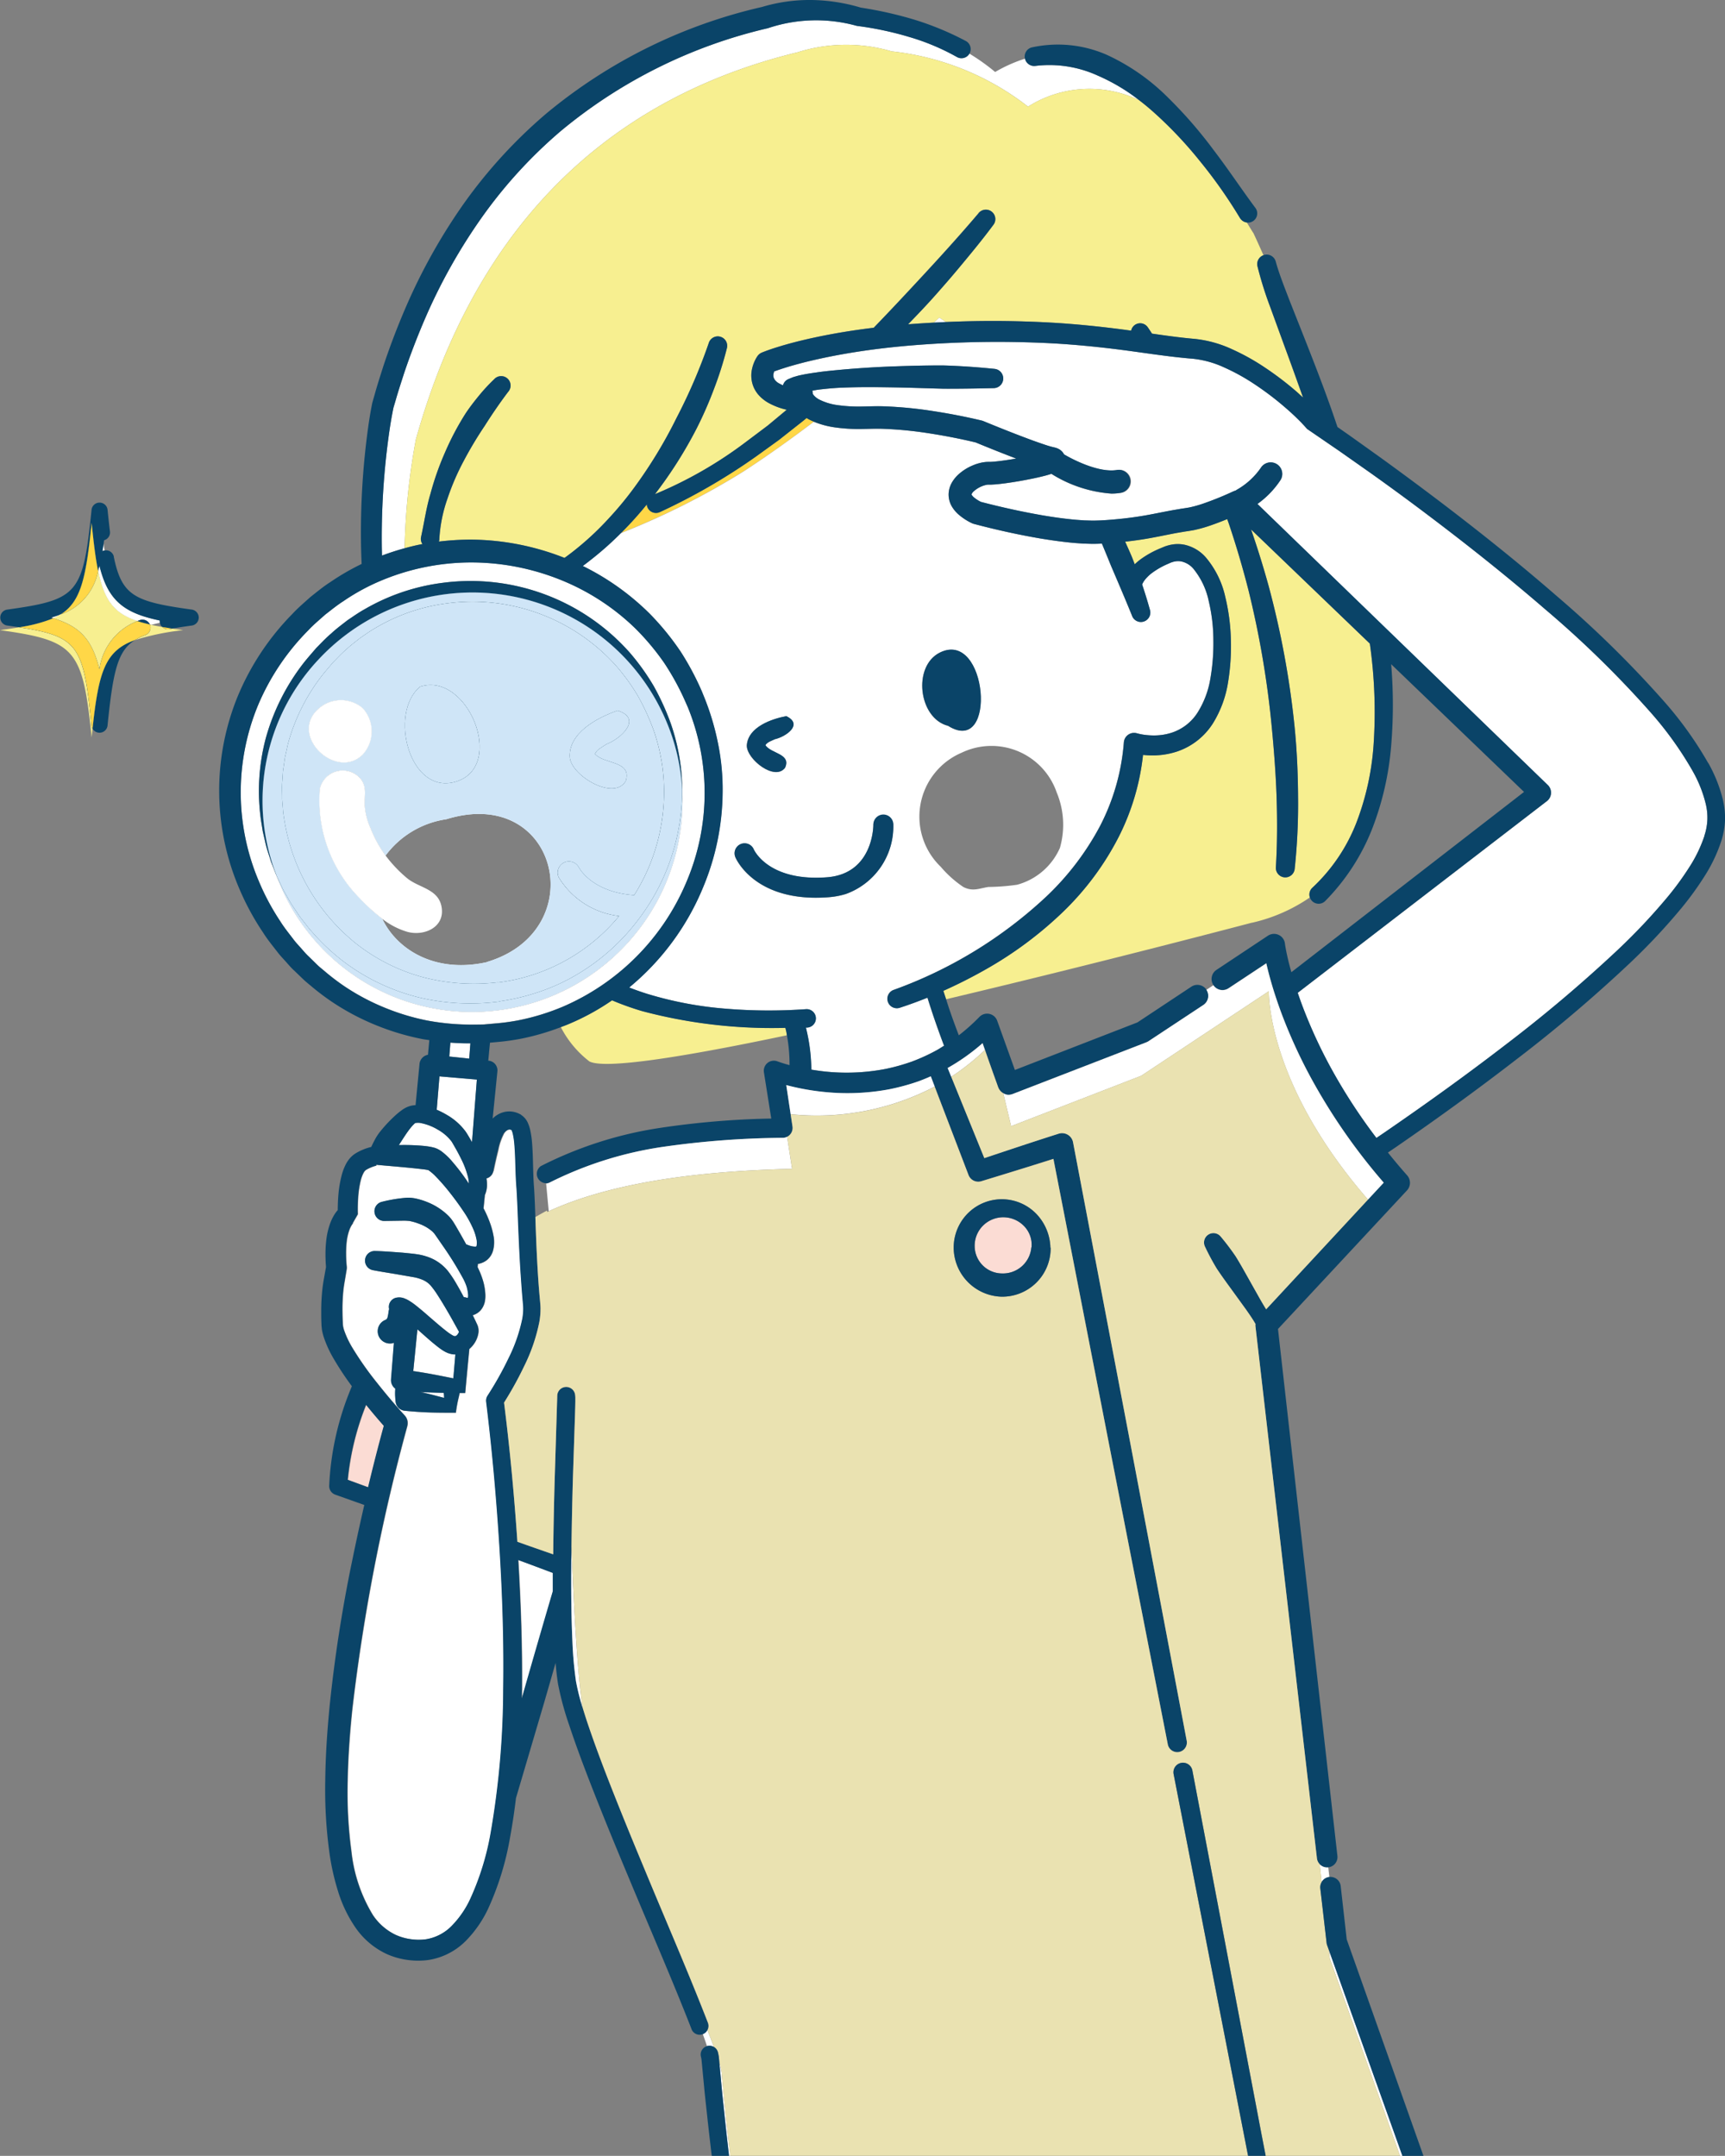 <svg id="system_icon03" xmlns="http://www.w3.org/2000/svg" xmlns:xlink="http://www.w3.org/1999/xlink" width="128.446" height="160.547" viewBox="0 0 128.446 160.547">
  <rect x="0" y="0" width="128.446" height="160.547" fill="#808080" stroke="none"/>
  <defs>
    <clipPath id="clip-path">
      <rect id="長方形_2080" data-name="長方形 2080" width="128.446" height="160.547" fill="none"/>
    </clipPath>
    <clipPath id="clip-path-3">
      <rect id="長方形_2067" data-name="長方形 2067" width="28.455" height="28.445" fill="none"/>
    </clipPath>
    <clipPath id="clip-path-4">
      <rect id="長方形_2068" data-name="長方形 2068" width="5.569" height="7.321" fill="none"/>
    </clipPath>
    <clipPath id="clip-path-5">
      <rect id="長方形_2069" data-name="長方形 2069" width="4.426" height="5.801" fill="none"/>
    </clipPath>
    <clipPath id="clip-path-6">
      <rect id="長方形_2070" data-name="長方形 2070" width="30.198" height="16.552" fill="none"/>
    </clipPath>
    <clipPath id="clip-path-7">
      <rect id="長方形_2071" data-name="長方形 2071" width="31.245" height="30.608" fill="none"/>
    </clipPath>
    <clipPath id="clip-path-8">
      <rect id="長方形_2072" data-name="長方形 2072" width="6.886" height="8.205" fill="#f7ef90"/>
    </clipPath>
    <clipPath id="clip-path-9">
      <rect id="長方形_2073" data-name="長方形 2073" width="3.592" height="1.135" fill="#f7ef90"/>
    </clipPath>
    <clipPath id="clip-path-10">
      <rect id="長方形_2074" data-name="長方形 2074" width="0.112" height="0.051" fill="none"/>
    </clipPath>
    <clipPath id="clip-path-11">
      <rect id="長方形_2075" data-name="長方形 2075" width="6.252" height="7.321" fill="#f7ef90"/>
    </clipPath>
    <clipPath id="clip-path-12">
      <rect id="長方形_2076" data-name="長方形 2076" width="9.78" height="8.221" fill="none"/>
    </clipPath>
    <clipPath id="clip-path-13">
      <rect id="長方形_2077" data-name="長方形 2077" width="0.74" height="0.168" fill="none"/>
    </clipPath>
    <clipPath id="clip-path-14">
      <rect id="長方形_2078" data-name="長方形 2078" width="2.798" height="6.82" fill="none"/>
    </clipPath>
  </defs>
  <g id="グループ_3627" data-name="グループ 3627" clip-path="url(#clip-path)">
    <g id="グループ_3626" data-name="グループ 3626">
      <g id="グループ_3625" data-name="グループ 3625" clip-path="url(#clip-path)">
        <path id="パス_6859" data-name="パス 6859" d="M95.5,5.543l-.017-.01a16.942,16.942,0,0,0-3.575-1.5,24.243,24.243,0,0,0-3.833-.814.509.509,0,0,1-.065-.012L87.982,3.2a11.266,11.266,0,0,0-6.569.182L81.37,3.4l-.015,0a37.315,37.315,0,0,0-15.374,7.642A35.081,35.081,0,0,0,60.153,17.4,41.589,41.589,0,0,0,55.9,24.952q-.867,2-1.565,4.064c-.223.692-.452,1.386-.646,2.068l-.152.513c-.027.087-.034.157-.053.236l-.051.26c-.066.351-.126.708-.181,1.065a55.826,55.826,0,0,0-.6,8.7c0,.266.01.531.017.8.552-.206,1.113-.389,1.681-.544a50.239,50.239,0,0,1,.835-8.075C59.316,19.2,68.484,8.868,83.61,5.183a12.015,12.015,0,0,1,7.009-.07A19.981,19.981,0,0,1,100.773,9.23a8.561,8.561,0,0,1,8.268-.483,14.226,14.226,0,0,0-3.082-1.83,8.658,8.658,0,0,0-4.635-.72.7.7,0,0,1-.777-.538,10.959,10.959,0,0,0-2.223.992,15.435,15.435,0,0,0-1.919-1.368.682.682,0,0,1-.909.259" transform="translate(-24.224 -1.289)" fill="#fff"/>
        <path id="パス_6860" data-name="パス 6860" d="M79.452,142.515c1.141.634,7.212-.356,14.727-1.939-.014-.078-.023-.156-.038-.234-.022-.109-.051-.217-.076-.325a37.6,37.6,0,0,1-10.672-1.248,21.038,21.038,0,0,1-2.234-.8,17.748,17.748,0,0,1-3.247,1.773c-.189.079-.381.151-.572.223a7.63,7.63,0,0,0,2.112,2.545" transform="translate(-35.583 -63.48)" fill="#f7ef90"/>
        <path id="パス_6861" data-name="パス 6861" d="M153.081,101.653a12.43,12.43,0,0,0,4.312-1.883.685.685,0,0,1,.16-.7l.025-.024a13.135,13.135,0,0,0,3.285-4.855,20.019,20.019,0,0,0,1.279-5.835,36.123,36.123,0,0,0-.282-7.495l-8.844-8.5q.709,2.055,1.291,4.15a65.79,65.79,0,0,1,1.94,10.456c.18,1.766.26,3.541.269,5.317a45.7,45.7,0,0,1-.251,5.346.7.7,0,0,1-1.4-.123l0-.03c.1-1.685.113-3.44.052-5.163s-.191-3.458-.354-5.182a70.23,70.23,0,0,0-1.737-10.237q-.641-2.519-1.47-4.984c-.038-.109-.078-.216-.117-.325-.388.16-.78.311-1.186.453a10.3,10.3,0,0,1-1.309.37l-.352.06-.3.045-.593.1c-.792.147-1.619.332-2.467.468-.463.075-.927.135-1.391.187.173.376.342.753.5,1.133.073.182.141.366.211.549q.184-.172.376-.323a7.091,7.091,0,0,1,1.446-.827l.378-.158a3.043,3.043,0,0,1,.46-.137,2.6,2.6,0,0,1,.994-.02,2.953,2.953,0,0,1,1.633.944,6.829,6.829,0,0,1,1.462,2.971,14.949,14.949,0,0,1,.411,3.136,16.5,16.5,0,0,1-.2,3.148,8.218,8.218,0,0,1-1.118,3.085,5.072,5.072,0,0,1-2.7,2.129,5.77,5.77,0,0,1-1.7.285,6.967,6.967,0,0,1-.822-.036,17.706,17.706,0,0,1-1.789,6.061,21.151,21.151,0,0,1-4.252,5.708,28.52,28.52,0,0,1-5.666,4.2q-1.543.878-3.161,1.6c.066.212.138.421.206.632,11.682-2.769,22.764-5.7,22.764-5.7" transform="translate(-59.862 -32.935)" fill="#f7ef90"/>
        <path id="パス_6862" data-name="パス 6862" d="M94.778,61.629c1.777-1.153,3.557-2.427,5.234-3.7-.141-.06-.282-.123-.423-.2-.039-.023-.079-.049-.119-.073-.144.118-.285.238-.433.351l-1.622,1.278L95.737,60.5a45.174,45.174,0,0,1-7.2,4.168.687.687,0,0,1-.909-.343.673.673,0,0,1-.056-.225,26.845,26.845,0,0,1-1.843,2.051c-.023.024-.048.045-.071.068a56.662,56.662,0,0,0,9.118-4.589" transform="translate(-39.411 -26.529)" fill="#ffd747"/>
        <path id="パス_6863" data-name="パス 6863" d="M118.021,19.113a.708.708,0,0,1-.039-.059,36.184,36.184,0,0,0-2.966-4.213,30.372,30.372,0,0,0-3.5-3.69q-.5-.444-1.031-.849a8.559,8.559,0,0,0-8.268.484A19.984,19.984,0,0,0,92.067,6.668a12.015,12.015,0,0,0-7.009.071C69.932,10.423,60.765,20.76,56.634,35.591a50.225,50.225,0,0,0-.835,8.075c.418-.114.84-.218,1.266-.3l.064-.01a.683.683,0,0,1-.119-.42.728.728,0,0,1,.016-.115c.24-1.077.385-2.163.7-3.212a21.22,21.22,0,0,1,1.089-3.092,20.453,20.453,0,0,1,1.534-2.9c.3-.455.639-.889.986-1.312a13.254,13.254,0,0,1,1.133-1.224.7.7,0,0,1,1.045.935l-.023.03c-.589.781-1.181,1.647-1.722,2.5A28.6,28.6,0,0,0,60.2,37.179a18.119,18.119,0,0,0-1.209,2.811,10.837,10.837,0,0,0-.6,2.985l0,.035a.694.694,0,0,1-.031.165,20.282,20.282,0,0,1,2.386-.146,19.3,19.3,0,0,1,6.965,1.362c.367-.265.726-.541,1.074-.83a21.5,21.5,0,0,0,2.189-2.077A25.436,25.436,0,0,0,72.9,39.154a34.78,34.78,0,0,0,3.144-5.175,41.219,41.219,0,0,0,2.393-5.553l.008-.024a.7.7,0,0,1,1.35.387,26.466,26.466,0,0,1-.969,3.048,29.084,29.084,0,0,1-1.276,2.906,32.2,32.2,0,0,1-3.107,4.9,30.766,30.766,0,0,0,6.79-3.9l1.608-1.219,1.407-1.171a5.1,5.1,0,0,1-1.339-.5,2.888,2.888,0,0,1-.738-.58,2.165,2.165,0,0,1-.5-.946,2.276,2.276,0,0,1,0-1.042,2.806,2.806,0,0,1,.146-.456,2.637,2.637,0,0,1,.237-.448.755.755,0,0,1,.354-.29c.485-.195.9-.327,1.352-.465s.885-.252,1.328-.366q1.332-.329,2.673-.569c.985-.179,1.974-.323,2.965-.444q1.2-1.24,2.372-2.5c1.844-1.974,3.691-3.973,5.429-6.023l0-.005a.7.7,0,0,1,1.1.874c-.828,1.115-1.7,2.165-2.577,3.221q-.658.792-1.341,1.56T94.332,25.9c-.344.367-.695.729-1.045,1.091.64-.049,1.28-.089,1.919-.124.263-.237.41-.371.41-.371.166.105.328.218.491.327a77.343,77.343,0,0,1,7.856.046c1.8.1,3.6.287,5.386.529.184.024.366.051.549.076a.68.68,0,0,1,.257-.413.687.687,0,0,1,.962.135l.021.029c.105.155.208.313.312.469,1.068.154,2.127.3,3.174.391a8.775,8.775,0,0,1,2.806.781,16.639,16.639,0,0,1,2.443,1.365,23.561,23.561,0,0,1,2.2,1.663c.213.181.417.373.625.562-.454-1.276-.912-2.553-1.383-3.829l-1.061-2.91a27.065,27.065,0,0,1-.953-3.049.7.7,0,0,1,.45-.815c-.461-1.044-.739-1.632-.739-1.632-.173-.269-.344-.549-.517-.838a.686.686,0,0,1-.477-.272" transform="translate(-25.672 -2.844)" fill="#f7ef90"/>
        <path id="パス_6864" data-name="パス 6864" d="M142.122,7.733a8.658,8.658,0,0,1,4.635.72,14.222,14.222,0,0,1,3.081,1.83q.527.4,1.031.849a30.371,30.371,0,0,1,3.5,3.69,36.241,36.241,0,0,1,2.966,4.212.6.6,0,0,0,.039.059.687.687,0,1,0,1.1-.819c-1.039-1.4-2.006-2.864-3.076-4.263A33.28,33.28,0,0,0,151.9,10,15.658,15.658,0,0,0,147.417,6.9a9.074,9.074,0,0,0-5.547-.549l-.006,0a.7.7,0,0,0-.536.78.593.593,0,0,0,.015.063.7.7,0,0,0,.777.538" transform="translate(-65.021 -2.825)" fill="#0a4468"/>
        <path id="パス_6865" data-name="パス 6865" d="M71.828,225.291q1.118-3.9,2.255-7.786,0-.68,0-1.36c-.857-.322-1.714-.646-2.574-.961.193,3.228.3,6.463.276,9.7,0,.2-.008.4-.011.6Z" transform="translate(-32.899 -99.003)" fill="#fff"/>
        <path id="パス_6866" data-name="パス 6866" d="M50.68,195.337q-.683-.77-1.322-1.564a20.192,20.192,0,0,0-1.366,5.583l1.518.557q.547-2.293,1.171-4.576" transform="translate(-22.081 -89.152)" fill="#fbdcd4"/>
        <path id="パス_6867" data-name="パス 6867" d="M128.787,44.183c.3-.016.6-.032.9-.045-.164-.11-.325-.222-.491-.327,0,0-.146.134-.41.371" transform="translate(-59.253 -20.157)" fill="#fff"/>
        <path id="パス_6868" data-name="パス 6868" d="M157.511,80.594v0h0l0-.023c0,.008,0,.014-.006.021" transform="translate(-72.469 -37.071)" fill="#fff"/>
        <path id="パス_6869" data-name="パス 6869" d="M83.232,66.451A24.346,24.346,0,0,1,80.917,68.5c-.175.14-.355.275-.535.409a18.89,18.89,0,0,1,4.975,3.546,19.87,19.87,0,0,1,2.325,2.853,20.548,20.548,0,0,1,1.568,2.956l.122.3a19.2,19.2,0,0,1,1.057,3.507,17.2,17.2,0,0,1,.354,3.645,18.716,18.716,0,0,1-1.457,7.129,19.053,19.053,0,0,1-5.5,7.453q.669.264,1.358.479a27.362,27.362,0,0,0,5.821,1.1,38.833,38.833,0,0,0,5.984.036.687.687,0,1,1,.1,1.371l-.036,0h-.066s0,.01,0,.016a13.3,13.3,0,0,1,.4,3.114c.491.081.985.147,1.481.184a15.267,15.267,0,0,0,4.068-.238,14.65,14.65,0,0,0,1.953-.549,14,14,0,0,0,1.838-.844c.186-.1.365-.221.545-.334-.291-.765-.564-1.534-.826-2.306q-.212-.635-.409-1.27c-.675.27-1.358.522-2.05.747a.7.7,0,0,1-.464-1.327l0,0a33,33,0,0,0,11.361-6.947,20.378,20.378,0,0,0,3.988-5.226,16.234,16.234,0,0,0,1.789-6.264.762.762,0,0,1,.819-.7.823.823,0,0,1,.155.028,4.274,4.274,0,0,0,.609.119,5.49,5.49,0,0,0,.658.041,4.32,4.32,0,0,0,1.273-.188,3.62,3.62,0,0,0,1.973-1.512,6.826,6.826,0,0,0,.958-2.552,15.359,15.359,0,0,0,.22-2.878,12.7,12.7,0,0,0-.34-2.855,5.631,5.631,0,0,0-1.142-2.422,1.642,1.642,0,0,0-.929-.556,1.334,1.334,0,0,0-.508.016,1.878,1.878,0,0,0-.263.081l-.317.139a5.876,5.876,0,0,0-1.16.693,3.083,3.083,0,0,0-.432.433,1.6,1.6,0,0,0-.148.222.837.837,0,0,0-.049.1c0,.012-.012.031-.014.038v0h0c.206.613.4,1.233.573,1.866a.7.7,0,0,1-1.33.451l-.006-.016c-.5-1.23-1.034-2.477-1.561-3.709q-.33-.82-.672-1.635c-.243.011-.491.019-.737.018l-.661-.019-.65-.047c-.861-.077-1.705-.2-2.542-.335-1.675-.289-3.307-.652-4.953-1.087h0a.791.791,0,0,1-.147-.056,4.361,4.361,0,0,1-1.027-.679,2.471,2.471,0,0,1-.479-.6,1.763,1.763,0,0,1-.217-.916,1.852,1.852,0,0,1,.265-.863,2.575,2.575,0,0,1,.472-.572,3.718,3.718,0,0,1,1.085-.678,3.5,3.5,0,0,1,.619-.194,2.685,2.685,0,0,1,.359-.052c.064-.005.138-.005.2-.006h.083c.26-.008.585-.045.893-.085.349-.046.7-.1,1.052-.163-1.013-.385-2.013-.783-3.013-1.2-1.1-.265-2.247-.489-3.379-.666A28.829,28.829,0,0,0,102.8,58.7c-.579-.025-1.1,0-1.755.011a12.689,12.689,0,0,1-1.908-.121,6.482,6.482,0,0,1-1.557-.42c-1.676,1.268-3.457,2.544-5.234,3.7a56.589,56.589,0,0,1-9.118,4.589m8.506,24.14a.744.744,0,0,1,1.369-.583c.051.112,1.145,2.408,5.448,2.083,3.413-.258,3.458-3.754,3.458-3.9a.744.744,0,0,1,1.487,0,5.347,5.347,0,0,1-3.536,5.144,5.845,5.845,0,0,1-1.3.241c-5.44.411-6.871-2.846-6.929-2.984m23.923-4.853a6.237,6.237,0,0,1,.251,4.159,4.871,4.871,0,0,1-3.182,2.741,16.1,16.1,0,0,1-2.143.167c-.708.111-1.152.355-1.858.006a8.2,8.2,0,0,1-1.689-1.508,5.178,5.178,0,0,1,1.562-8.5,5.136,5.136,0,0,1,7.06,2.932m-8.7-10.378c3.562-1.776,4.323,7.775.617,5.451-2.19-.551-2.663-4.424-.617-5.451m-11.433,4.73c1.3.619-.032,1.538-.861,1.723-.243.123-.544.2-.693.439.411.635,1.949.639,1.462,1.688-.77,1.014-2.864-.654-2.844-1.667.084-1.36,1.828-1.973,2.937-2.182" transform="translate(-36.983 -26.761)" fill="#fff"/>
        <path id="パス_6870" data-name="パス 6870" d="M129.121,95.273c3.705,2.324,2.946-7.227-.617-5.451-2.047,1.028-1.573,4.9.617,5.451" transform="translate(-58.522 -41.224)" fill="#0a4468"/>
        <path id="パス_6871" data-name="パス 6871" d="M108.294,118.525a5.833,5.833,0,0,0,1.3-.241,5.345,5.345,0,0,0,3.536-5.143.744.744,0,1,0-1.487,0c0,.148-.045,3.644-3.458,3.9-4.3.325-5.4-1.971-5.448-2.084a.744.744,0,0,0-1.369.583c.058.139,1.489,3.4,6.929,2.985" transform="translate(-46.61 -51.712)" fill="#0a4468"/>
        <path id="パス_6872" data-name="パス 6872" d="M105.847,102.621c.488-1.049-1.05-1.053-1.462-1.688.15-.235.451-.316.694-.439.828-.185,2.16-1.1.861-1.723-1.109.209-2.852.823-2.937,2.182-.019,1.013,2.074,2.681,2.844,1.667" transform="translate(-47.39 -45.443)" fill="#0a4468"/>
        <path id="パス_6873" data-name="パス 6873" d="M58.467,158.9a.7.7,0,0,1-.505.533l0,.02a3.013,3.013,0,0,1,.032.556,1.852,1.852,0,0,1-.155.662l-.1.99a8.62,8.62,0,0,1,.481,1.09,5.889,5.889,0,0,1,.259.95,2.39,2.39,0,0,1-.053,1.175,1.378,1.378,0,0,1-.461.657,1.445,1.445,0,0,1-.645.271c-.008.078-.016.155-.024.233.051.11.1.217.152.328a6,6,0,0,1,.289.822,4.364,4.364,0,0,1,.136.884,2.209,2.209,0,0,1-.037.535,1.444,1.444,0,0,1-.3.633,1.265,1.265,0,0,1-.6.384l.222.461.126.272a1.142,1.142,0,0,1,.06.659,1.92,1.92,0,0,1-.322.75,2.032,2.032,0,0,1-.341.374q-.158,1.629-.307,3.269v.012l-.415,0c-.023.106-.045.213-.07.317a9.623,9.623,0,0,0-.208,1.133v.013c-.6,0-1.225,0-1.866-.016s-1.3-.066-1.94-.129a.761.761,0,0,1-.684-.693l-.013-.154a4.147,4.147,0,0,1-.009-.8.776.776,0,0,1-.316-.686v-.016l.213-2.712a.814.814,0,0,1-.121.037.912.912,0,0,1-.512-1.742c.127-.051.153-.157.178-.263s.043-.217.056-.329a1.792,1.792,0,0,1,.043-.214.7.7,0,0,1,.466-.831,1.059,1.059,0,0,1,.688.043,1.985,1.985,0,0,1,.34.17,4.947,4.947,0,0,1,.491.344c.293.234.564.459.827.692.527.454,1.044.914,1.551,1.3a3.288,3.288,0,0,0,.362.238.546.546,0,0,0,.113.051.3.3,0,0,0,.069.009.192.192,0,0,0,.1-.041.517.517,0,0,0,.139-.16.574.574,0,0,0,.056-.123l-.059-.11-.493-.889c-.336-.587-.677-1.174-1.033-1.725a6.577,6.577,0,0,0-.529-.728,1.667,1.667,0,0,0-.553-.4,3.057,3.057,0,0,0-.746-.222l-.98-.17c-.668-.12-1.349-.216-2.022-.347h0a.72.72,0,0,1,.157-1.426c.694.018,1.379.076,2.075.126l.529.052c.179.022.331.034.532.066a4.083,4.083,0,0,1,1.22.373,3.384,3.384,0,0,1,1.064.856,7.972,7.972,0,0,1,.643.966c.2.335.378.668.553,1a.75.75,0,0,1,.166.026,1.391,1.391,0,0,0,.137.028.674.674,0,0,0,.021-.22,2.926,2.926,0,0,0-.105-.6,3.95,3.95,0,0,0-.248-.586,25.219,25.219,0,0,0-1.543-2.491l-.424-.614-.107-.153-.053-.077-.034-.04a1.208,1.208,0,0,0-.157-.17,3.113,3.113,0,0,0-1.012-.58,3.784,3.784,0,0,0-.577-.174c-.047-.012-.083-.016-.123-.024s-.048-.008-.1-.009c-.084-.008-.2-.012-.31-.013l-1.449.021h0a.722.722,0,0,1-.189-1.422,10.917,10.917,0,0,1,1.553-.28c.139-.013.276-.028.443-.029a2.379,2.379,0,0,1,.278.018c.084.012.173.024.248.041a5.115,5.115,0,0,1,.863.267,4.732,4.732,0,0,1,1.543.99,2.718,2.718,0,0,1,.336.4l.076.112.049.082.1.164.382.661q.21.371.415.743a.837.837,0,0,1,.1.032,1.454,1.454,0,0,0,.563.134.2.2,0,0,0,.084-.014s.007.005.024-.038a1.233,1.233,0,0,0-.014-.53,3.488,3.488,0,0,0-.22-.7,7.834,7.834,0,0,0-.772-1.391c-.307-.458-.638-.909-.981-1.343a14.788,14.788,0,0,0-1.065-1.229,3.375,3.375,0,0,0-.517-.442.22.22,0,0,0-.034-.018l-.062-.01c-.086-.017-.217-.037-.344-.05-1.056-.128-2.222-.217-3.343-.319a.726.726,0,0,1-.1-.02l-.011.072a2.834,2.834,0,0,0-.766.317.469.469,0,0,0-.107.1,1.071,1.071,0,0,0-.1.163,2.582,2.582,0,0,0-.182.5,7.106,7.106,0,0,0-.191,1.24,12.241,12.241,0,0,0-.029,1.3l-.392.686c.07-.039.044-.027.053-.032l-.005.006a.4.4,0,0,0-.033.036.951.951,0,0,0-.085.119,2.048,2.048,0,0,0-.163.337,3.881,3.881,0,0,0-.2.841,7.644,7.644,0,0,0-.051.942c0,.318.019.661.05.958a.82.82,0,0,1-.006.213l-.136.818c-.046.264-.085.508-.111.761a13.394,13.394,0,0,0-.066,1.547q0,.394.022.792l.009.193.014.121a2.6,2.6,0,0,0,.074.292,6.792,6.792,0,0,0,.621,1.314,23.959,23.959,0,0,0,1.819,2.59c.663.837,1.364,1.671,2.078,2.452a.838.838,0,0,1,.192.778l0,.012a142.162,142.162,0,0,0-4.092,21.071c-.185,1.775-.313,3.552-.347,5.325a32.939,32.939,0,0,0,.276,5.261,11.434,11.434,0,0,0,1.592,4.737,4.231,4.231,0,0,0,1.695,1.486,4.051,4.051,0,0,0,1.08.319,4.211,4.211,0,0,0,1.129.024,3.443,3.443,0,0,0,1.945-.975,7.164,7.164,0,0,0,1.39-1.989,20.052,20.052,0,0,0,1.541-4.956,63.238,63.238,0,0,0,.936-10.635c.057-3.582-.065-7.173-.287-10.757s-.544-7.173-.983-10.725a.682.682,0,0,1,.105-.453,25.036,25.036,0,0,0,1.566-2.792,11.929,11.929,0,0,0,1.022-2.939,4.233,4.233,0,0,0,.068-.714c0-.123-.007-.212-.015-.349l-.037-.415c-.049-.553-.087-1.106-.125-1.659-.075-1.105-.13-2.21-.177-3.312s-.079-2.207-.148-3.278c-.094-1.121-.068-2.246-.16-3.279a5.638,5.638,0,0,0-.106-.727,1.478,1.478,0,0,0-.085-.275.2.2,0,0,0-.019-.04.12.12,0,0,0-.036-.016.393.393,0,0,0-.073-.022.282.282,0,0,0-.12.008.607.607,0,0,0-.3.234,4.387,4.387,0,0,0-.454,1.289c-.131.516-.249,1.051-.357,1.575Z" transform="translate(-21.723 -71.674)" fill="#fff"/>
        <path id="パス_6874" data-name="パス 6874" d="M62.045,143.805l-.082,1.037,1.485.156.086-1.14c-.5.008-.993-.012-1.489-.053" transform="translate(-28.508 -66.163)" fill="#fff"/>
        <path id="パス_6875" data-name="パス 6875" d="M58.337,192.074c.446.1.907.232,1.4.359l.01,0a2.465,2.465,0,0,0-.025-.375c-.576-.012-1.157-.032-1.742-.062.12.025.24.047.362.076" transform="translate(-26.674 -88.336)" fill="#fff"/>
        <path id="パス_6876" data-name="パス 6876" d="M60.44,148.46l-.206,2.485a6.548,6.548,0,0,1,.756.385,4.56,4.56,0,0,1,1.388,1.228c.106.151.171.267.241.382l.207.356c.012.022.023.044.035.065l.363-4.663Z" transform="translate(-27.713 -68.305)" fill="#fff"/>
        <path id="パス_6877" data-name="パス 6877" d="M59.26,184.956a4.912,4.912,0,0,1-.487-.346c-.534-.418-.995-.851-1.466-1.26L57,186.458c.97.138,1.933.328,2.973.54l.012,0c.052-.592.1-1.188.152-1.783-.029,0-.058,0-.086,0a1.677,1.677,0,0,1-.435-.091,1.93,1.93,0,0,1-.35-.171" transform="translate(-26.223 -84.357)" fill="#fff"/>
        <path id="パス_6878" data-name="パス 6878" d="M60.219,159.4a1.95,1.95,0,0,0-.056-.484,6.533,6.533,0,0,0-.511-1.357c-.111-.227-.229-.452-.354-.677l-.191-.335c-.067-.113-.133-.229-.18-.3a3.336,3.336,0,0,0-1-.859,3.932,3.932,0,0,0-1.263-.495.988.988,0,0,0-.443,0s-.066.057-.132.125a3.12,3.12,0,0,0-.211.241c-.292.361-.559.8-.838,1.227-.008.014-.019.026-.028.041l.2,0A15.835,15.835,0,0,1,57,156.6c.158.021.312.042.506.085l.147.037a1.764,1.764,0,0,1,.228.087,2.063,2.063,0,0,1,.312.187,4.936,4.936,0,0,1,.757.712,14.925,14.925,0,0,1,1.11,1.44c.056.081.107.164.162.245" transform="translate(-25.311 -71.253)" fill="#fff"/>
        <path id="パス_6879" data-name="パス 6879" d="M64.5,179.083c0,.016,0,.008.007-.009,0,0-.006.005-.007.009" transform="translate(-29.676 -82.39)" fill="#fff"/>
        <path id="パス_6880" data-name="パス 6880" d="M59,161.354a.093.093,0,0,0,.024.011L59,161.354" transform="translate(-27.145 -74.237)" fill="#fff"/>
        <path id="パス_6881" data-name="パス 6881" d="M63.341,183.587a.117.117,0,0,0,0-.024s0,0,0,.024" transform="translate(-29.142 -84.455)" fill="#fff"/>
        <path id="パス_6882" data-name="パス 6882" d="M57.082,110.7a17.479,17.479,0,0,0,9.349-9.425,16.907,16.907,0,0,0,.061-12.934l-.133-.3a19.3,19.3,0,0,0-1.616-2.98,18.35,18.35,0,0,0-2.168-2.588,17.147,17.147,0,0,0-5.64-3.64,17.872,17.872,0,0,0-6.589-1.263,17.391,17.391,0,0,0-6.558,1.3,15.632,15.632,0,0,0-2.951,1.592c-.472.3-.9.659-1.35,1-.416.376-.851.732-1.234,1.144a17.632,17.632,0,0,0-3.745,5.563,16.957,16.957,0,0,0,.044,13.14,17.7,17.7,0,0,0,1.595,2.982c.3.483.655.919,1,1.37.17.226.37.427.553.641s.367.43.576.621l.606.592c.2.2.428.368.64.553a16.888,16.888,0,0,0,1.347,1.026,16.615,16.615,0,0,0,2.975,1.6,17.166,17.166,0,0,0,3.236.988,17.849,17.849,0,0,0,3.379.3c.283,0,.567,0,.851-.01l.849-.074a15.824,15.824,0,0,0,1.685-.226,16.979,16.979,0,0,0,3.245-.98M35.9,100.972c-.058-.132-.114-.266-.165-.4l-.283-.723c-.146-.5-.332-.982-.435-1.491L34.84,97.6l-.123-.768a15.367,15.367,0,0,1,.35-6.177,16.185,16.185,0,0,1,2.761-5.524c.315-.408.66-.79.993-1.183.366-.366.716-.747,1.113-1.08.377-.354.8-.659,1.2-.978.43-.288.851-.59,1.306-.839a15.42,15.42,0,0,1,5.839-1.963A15.837,15.837,0,0,1,62.178,84.3,16.988,16.988,0,0,1,63.967,86.8a18.767,18.767,0,0,1,1.268,2.793,15.44,15.44,0,0,1,.708,2.993,14.652,14.652,0,0,1,.13,1.9,15.723,15.723,0,0,1-13.5,16.412A15.5,15.5,0,0,1,35.9,100.972" transform="translate(-15.277 -35.689)" fill="#fff"/>
        <path id="パス_6883" data-name="パス 6883" d="M40.148,85.985a15.658,15.658,0,0,1,25.883,4.594,15.109,15.109,0,0,1,1.188,5.1,14.749,14.749,0,0,0-.13-1.9,15.4,15.4,0,0,0-.708-2.993,18.762,18.762,0,0,0-1.267-2.793,16.989,16.989,0,0,0-1.789-2.505A15.837,15.837,0,0,0,49.43,80.274a15.417,15.417,0,0,0-5.838,1.963c-.455.249-.876.551-1.306.839-.408.319-.827.624-1.2.978-.4.333-.748.714-1.113,1.08-.333.393-.679.776-.993,1.183a16.184,16.184,0,0,0-2.761,5.524,15.358,15.358,0,0,0-.35,6.177l.123.768.175.757c.1.509.289.995.435,1.491l.283.723c.051.136.106.269.165.4a15.358,15.358,0,0,1,3.1-16.174" transform="translate(-16.424 -36.876)" fill="#0a4468"/>
        <path id="パス_6884" data-name="パス 6884" d="M43.643,86.584c-.354.3-.664.646-.99.976-.3.358-.608.707-.889,1.077a14.493,14.493,0,0,0-2.43,4.955l-.15.675-.075.338-.048.342-.1.685-.045.691c-.049.46-.009.923-.016,1.384l.056.691a5.772,5.772,0,0,0,.081.688,14.762,14.762,0,0,0,5.414,9.41,13.908,13.908,0,0,0,4.943,2.472,15.041,15.041,0,0,0,5.555.378l0,.016a13.9,13.9,0,0,0,9.037-4.953,6.07,6.07,0,0,1-4.5-2.884.837.837,0,0,1,1.5-.741c.053.1,1.023,1.854,4.12,2.071a14.388,14.388,0,0,0,2.1-9.585,14.078,14.078,0,0,0-.66-2.72A17.366,17.366,0,0,0,65.381,90a15.191,15.191,0,0,0-1.645-2.262,14.367,14.367,0,0,0-12.635-4.6,13.909,13.909,0,0,0-5.225,1.807c-.406.225-.779.5-1.163.76-.361.29-.735.563-1.071.885m10.5,23.251c-3.805.849-6.661-.892-7.779-3.218A13.962,13.962,0,0,1,44.7,105.1a10.344,10.344,0,0,1-2.988-8.178,1.746,1.746,0,0,1,2.972-.815c.532.584.37,1.2.362,1.91a4.918,4.918,0,0,0,.446,1.847,8.936,8.936,0,0,0,1.116,2.033,6.874,6.874,0,0,1,4.524-2.7c8.357-2.578,10.875,8.3,3.012,10.633m9.742-18.726c1.875.587.256,2.084-.83,2.5-.306.214-.7.381-.861.73.679.781,2.763.492,2.3,2.005-.848,1.521-4-.337-4.172-1.712-.146-1.858,2.1-3.024,3.56-3.519m-14.7-1.785c3.515-1.145,6.41,5.875,2.707,7.061-3.494,1.119-5.1-5.1-2.707-7.061M44.89,94.4c-1.925,1.875-5.349-1.269-3.439-3.281a2.506,2.506,0,0,1,3.435-.209,2.567,2.567,0,0,1,0,3.491" transform="translate(-17.895 -38.189)" fill="#fff"/>
        <g id="グループ_3591" data-name="グループ 3591" transform="translate(21 44.815)" style="mix-blend-mode: multiply;isolation: isolate">
          <g id="グループ_3590" data-name="グループ 3590">
            <g id="グループ_3589" data-name="グループ 3589" clip-path="url(#clip-path-3)">
              <path id="パス_6885" data-name="パス 6885" d="M43.643,86.584c-.354.3-.664.646-.99.976-.3.358-.608.707-.889,1.077a14.493,14.493,0,0,0-2.43,4.955l-.15.675-.075.338-.048.342-.1.685-.045.691c-.049.46-.009.923-.016,1.384l.056.691a5.772,5.772,0,0,0,.081.688,14.762,14.762,0,0,0,5.414,9.41,13.908,13.908,0,0,0,4.943,2.472,15.041,15.041,0,0,0,5.555.378l0,.016a13.9,13.9,0,0,0,9.037-4.953,6.07,6.07,0,0,1-4.5-2.884.837.837,0,0,1,1.5-.741c.053.1,1.023,1.854,4.12,2.071a14.388,14.388,0,0,0,2.1-9.585,14.078,14.078,0,0,0-.66-2.72A17.366,17.366,0,0,0,65.381,90a15.191,15.191,0,0,0-1.645-2.262,14.367,14.367,0,0,0-12.635-4.6,13.909,13.909,0,0,0-5.225,1.807c-.406.225-.779.5-1.163.76-.361.29-.735.563-1.071.885m10.5,23.251c-3.805.849-6.661-.892-7.779-3.218A13.962,13.962,0,0,1,44.7,105.1a10.344,10.344,0,0,1-2.988-8.178,1.746,1.746,0,0,1,2.972-.815c.532.584.37,1.2.362,1.91a4.918,4.918,0,0,0,.446,1.847,8.936,8.936,0,0,0,1.116,2.033,6.874,6.874,0,0,1,4.524-2.7c8.357-2.578,10.875,8.3,3.012,10.633m9.742-18.726c1.875.587.256,2.084-.83,2.5-.306.214-.7.381-.861.73.679.781,2.763.492,2.3,2.005-.848,1.521-4-.337-4.172-1.712-.146-1.858,2.1-3.024,3.56-3.519m-14.7-1.785c3.515-1.145,6.41,5.875,2.707,7.061-3.494,1.119-5.1-5.1-2.707-7.061M44.89,94.4c-1.925,1.875-5.349-1.269-3.439-3.281a2.506,2.506,0,0,1,3.435-.209,2.567,2.567,0,0,1,0,3.491" transform="translate(-38.895 -83.004)" fill="#cfe5f7"/>
            </g>
          </g>
        </g>
        <path id="パス_6886" data-name="パス 6886" d="M59.683,101.664c3.7-1.186.808-8.206-2.707-7.061-2.389,1.961-.787,8.18,2.707,7.061" transform="translate(-25.691 -43.468)" fill="#0a4468"/>
        <g id="グループ_3594" data-name="グループ 3594" transform="translate(30.148 51.009)" style="mix-blend-mode: multiply;isolation: isolate">
          <g id="グループ_3593" data-name="グループ 3593">
            <g id="グループ_3592" data-name="グループ 3592" clip-path="url(#clip-path-4)">
              <path id="パス_6887" data-name="パス 6887" d="M59.683,101.664c3.7-1.186.808-8.206-2.707-7.061-2.389,1.961-.787,8.18,2.707,7.061" transform="translate(-55.839 -94.477)" fill="#cfe5f7"/>
            </g>
          </g>
        </g>
        <path id="パス_6888" data-name="パス 6888" d="M82.751,103.247c.459-1.514-1.625-1.225-2.3-2.005.158-.349.555-.516.861-.73,1.086-.412,2.7-1.909.829-2.5-1.462.5-3.706,1.661-3.559,3.519.167,1.375,3.323,3.234,4.171,1.712" transform="translate(-36.151 -45.096)" fill="#0a4468"/>
        <g id="グループ_3597" data-name="グループ 3597" transform="translate(42.422 52.92)" style="mix-blend-mode: multiply;isolation: isolate">
          <g id="グループ_3596" data-name="グループ 3596">
            <g id="グループ_3595" data-name="グループ 3595" clip-path="url(#clip-path-5)">
              <path id="パス_6889" data-name="パス 6889" d="M82.751,103.247c.459-1.514-1.625-1.225-2.3-2.005.158-.349.555-.516.861-.73,1.086-.412,2.7-1.909.829-2.5-1.462.5-3.706,1.661-3.559,3.519.167,1.375,3.323,3.234,4.171,1.712" transform="translate(-78.573 -98.016)" fill="#cfe5f7"/>
            </g>
          </g>
        </g>
        <path id="パス_6890" data-name="パス 6890" d="M68.367,108.9a15.892,15.892,0,0,1-3.247,9.661,15.709,15.709,0,0,1-4.534,4.081,14.415,14.415,0,0,1-2.786,1.293,16.116,16.116,0,0,1-2.988.729l0,.016a16.515,16.515,0,0,1-6.122-.32,15.479,15.479,0,0,1-5.554-2.667,16,16,0,0,1-2.262-2.118l-.259-.288-.239-.306-.476-.612-.432-.644-.215-.323-.193-.336-.384-.674-.337-.7c-.052-.1-.1-.206-.145-.31a15.5,15.5,0,0,0,16.671,9.927,15.724,15.724,0,0,0,13.5-16.412" transform="translate(-17.572 -50.105)" fill="#fff"/>
        <g id="グループ_3600" data-name="グループ 3600" transform="translate(20.621 58.798)" style="mix-blend-mode: multiply;isolation: isolate">
          <g id="グループ_3599" data-name="グループ 3599">
            <g id="グループ_3598" data-name="グループ 3598" clip-path="url(#clip-path-6)">
              <path id="パス_6891" data-name="パス 6891" d="M68.367,108.9a15.892,15.892,0,0,1-3.247,9.661,15.709,15.709,0,0,1-4.534,4.081,14.415,14.415,0,0,1-2.786,1.293,16.116,16.116,0,0,1-2.988.729l0,.016a16.515,16.515,0,0,1-6.122-.32,15.479,15.479,0,0,1-5.554-2.667,16,16,0,0,1-2.262-2.118l-.259-.288-.239-.306-.476-.612-.432-.644-.215-.323-.193-.336-.384-.674-.337-.7c-.052-.1-.1-.206-.145-.31a15.5,15.5,0,0,0,16.671,9.927,15.724,15.724,0,0,0,13.5-16.412" transform="translate(-38.193 -108.903)" fill="#cfe5f7"/>
            </g>
          </g>
        </g>
        <path id="パス_6892" data-name="パス 6892" d="M37.764,103.887l.384.675.193.336.215.322.432.644.476.612.239.306.259.289a16.059,16.059,0,0,0,2.262,2.118,15.5,15.5,0,0,0,5.554,2.667,16.5,16.5,0,0,0,6.122.319l0-.016a16.115,16.115,0,0,0,2.988-.728,14.449,14.449,0,0,0,2.786-1.294,15.715,15.715,0,0,0,4.534-4.08,15.9,15.9,0,0,0,3.247-9.662,15.106,15.106,0,0,0-1.188-5.1,15.658,15.658,0,0,0-25.883-4.593,15.358,15.358,0,0,0-3.1,16.174c.046.1.093.207.146.309ZM44.64,84.346a13.9,13.9,0,0,1,5.226-1.807,14.365,14.365,0,0,1,12.634,4.6A15.156,15.156,0,0,1,64.145,89.4a17.319,17.319,0,0,1,1.176,2.553,14.063,14.063,0,0,1,.66,2.72,14.387,14.387,0,0,1-2.1,9.585c-3.1-.218-4.067-1.969-4.12-2.071a.837.837,0,0,0-1.5.741,6.067,6.067,0,0,0,4.5,2.884,13.908,13.908,0,0,1-9.036,4.954l0-.017a15.032,15.032,0,0,1-5.556-.377A13.913,13.913,0,0,1,43.22,107.9a14.763,14.763,0,0,1-5.414-9.409,5.932,5.932,0,0,1-.081-.689l-.056-.69c.007-.461-.033-.924.016-1.384l.045-.691.1-.684.047-.343.076-.338L38.1,93a14.5,14.5,0,0,1,2.43-4.954c.281-.37.593-.718.889-1.078.326-.329.636-.675.99-.975.335-.321.709-.595,1.071-.885.383-.26.757-.535,1.162-.759" transform="translate(-16.66 -37.596)" fill="#0a4468"/>
        <g id="グループ_3603" data-name="グループ 3603" transform="translate(19.55 44.119)" style="mix-blend-mode: multiply;isolation: isolate">
          <g id="グループ_3602" data-name="グループ 3602">
            <g id="グループ_3601" data-name="グループ 3601" clip-path="url(#clip-path-7)">
              <path id="パス_6893" data-name="パス 6893" d="M37.764,103.887l.384.675.193.336.215.322.432.644.476.612.239.306.259.289a16.059,16.059,0,0,0,2.262,2.118,15.5,15.5,0,0,0,5.554,2.667,16.5,16.5,0,0,0,6.122.319l0-.016a16.115,16.115,0,0,0,2.988-.728,14.449,14.449,0,0,0,2.786-1.294,15.715,15.715,0,0,0,4.534-4.08,15.9,15.9,0,0,0,3.247-9.662,15.106,15.106,0,0,0-1.188-5.1,15.658,15.658,0,0,0-25.883-4.593,15.358,15.358,0,0,0-3.1,16.174c.046.1.093.207.146.309ZM44.64,84.346a13.9,13.9,0,0,1,5.226-1.807,14.365,14.365,0,0,1,12.634,4.6A15.156,15.156,0,0,1,64.145,89.4a17.319,17.319,0,0,1,1.176,2.553,14.063,14.063,0,0,1,.66,2.72,14.387,14.387,0,0,1-2.1,9.585c-3.1-.218-4.067-1.969-4.12-2.071a.837.837,0,0,0-1.5.741,6.067,6.067,0,0,0,4.5,2.884,13.908,13.908,0,0,1-9.036,4.954l0-.017a15.032,15.032,0,0,1-5.556-.377A13.913,13.913,0,0,1,43.22,107.9a14.763,14.763,0,0,1-5.414-9.409,5.932,5.932,0,0,1-.081-.689l-.056-.69c.007-.461-.033-.924.016-1.384l.045-.691.1-.684.047-.343.076-.338L38.1,93a14.5,14.5,0,0,1,2.43-4.954c.281-.37.593-.718.889-1.078.326-.329.636-.675.99-.975.335-.321.709-.595,1.071-.885.383-.26.757-.535,1.162-.759" transform="translate(-36.21 -81.715)" fill="#cfe5f7"/>
            </g>
          </g>
        </g>
        <path id="パス_6894" data-name="パス 6894" d="M43.15,97.358c-1.91,2.013,1.513,5.156,3.439,3.281a2.566,2.566,0,0,0,0-3.49,2.506,2.506,0,0,0-3.435.209" transform="translate(-19.594 -44.428)" fill="#fff"/>
        <path id="パス_6895" data-name="パス 6895" d="M53.082,116.322c-.294-1.246-1.721-1.321-2.569-2.045a9.943,9.943,0,0,1-1.575-1.665,8.965,8.965,0,0,1-1.116-2.032,4.933,4.933,0,0,1-.445-1.847c.008-.711.17-1.325-.362-1.909a1.746,1.746,0,0,0-2.972.815,10.342,10.342,0,0,0,2.989,8.178,14,14,0,0,0,1.665,1.512,5.576,5.576,0,0,0,1.873.969c1.311.346,2.883-.408,2.513-1.975" transform="translate(-20.227 -48.9)" fill="#fff"/>
        <path id="パス_6896" data-name="パス 6896" d="M175.128,79.143a26.223,26.223,0,0,0-3.14-4.387,76.5,76.5,0,0,0-7.851-7.679c-2.781-2.4-5.664-4.7-8.6-6.918q-2.2-1.666-4.455-3.269l-2.26-1.59-2.359-1.616-.057-.039-.225-.252-.214-.228c-.145-.152-.3-.3-.454-.45-.311-.3-.635-.583-.966-.862A22.207,22.207,0,0,0,142.47,50.3a15.2,15.2,0,0,0-2.233-1.236,7.347,7.347,0,0,0-2.33-.649c-1.831-.147-3.595-.449-5.353-.666s-3.513-.4-5.277-.49a78.207,78.207,0,0,0-10.593.185c-1.757.154-3.507.377-5.232.7q-1.293.241-2.562.559c-.421.11-.84.225-1.252.351-.3.094-.624.2-.91.305a1.186,1.186,0,0,0-.046.148.621.621,0,0,0,0,.293c.03.143.163.312.449.472a2.391,2.391,0,0,0,.253.121.7.7,0,0,1,.407-.465l.021-.008.3-.124c.094-.033.183-.055.274-.082.18-.055.345-.084.516-.121.332-.064.658-.115.98-.158.643-.1,1.28-.15,1.913-.211,1.267-.112,2.528-.187,3.79-.238s2.521-.079,3.779-.071c1.26.037,2.512.126,3.771.254a.719.719,0,0,1-.056,1.433h-.005c-1.243.028-2.494.051-3.739.045-1.245-.034-2.49-.085-3.734-.1s-2.486-.034-3.718.016c-.616.019-1.228.077-1.826.147-.168.023-.333.051-.495.082a1.767,1.767,0,0,1,.032.228.567.567,0,0,0,.048.085,1.372,1.372,0,0,0,.427.345,4.311,4.311,0,0,0,1.415.424,11.105,11.105,0,0,0,1.652.1c.537-.006,1.2-.04,1.816-.014a30.656,30.656,0,0,1,3.654.361c1.2.188,2.379.414,3.58.7a.8.8,0,0,1,.1.033l.015.006c1.205.5,2.426.984,3.641,1.431.3.11.607.219.9.316.151.051.3.1.438.137.076.024.131.033.2.051l.14.034a1.3,1.3,0,0,1,.151.048,1,1,0,0,1,.28.157,1.164,1.164,0,0,1,.113.105.941.941,0,0,1,.132.2c.81.481,2.671,1.384,3.951,1.162a.863.863,0,1,1,.293,1.7,4.222,4.222,0,0,1-.717.059,9.709,9.709,0,0,1-4.465-1.471c-.152.05-.3.092-.439.13-.342.09-.674.164-1.007.233-.666.136-1.327.251-2.005.342-.344.044-.674.086-1.072.1h-.164l-.043,0a1.159,1.159,0,0,0-.129.02,1.776,1.776,0,0,0-.321.1,2.024,2.024,0,0,0-.583.36.544.544,0,0,0-.186.251s-.006-.006.013.031a.843.843,0,0,0,.138.162,2.56,2.56,0,0,0,.55.361c1.543.4,3.132.753,4.706,1.022.8.132,1.606.243,2.4.313l.594.042.585.016c.382,0,.754-.016,1.172-.049.811-.059,1.611-.15,2.405-.275s1.59-.3,2.433-.455l.635-.108.32-.048.262-.044a8.633,8.633,0,0,0,1.089-.307,23.583,23.583,0,0,0,2.216-.9l.009,0a.832.832,0,0,1,.141-.05.854.854,0,0,1,.1-.067,5.429,5.429,0,0,0,1.788-1.648.863.863,0,0,1,1.459.921,6.761,6.761,0,0,1-1.727,1.794l21.62,20.932,0,0a.792.792,0,0,1,.018,1.12.89.89,0,0,1-.086.077L145.7,95.634c.115.339.233.676.36,1.011a36.823,36.823,0,0,0,2.063,4.5,41.673,41.673,0,0,0,3.437,5.3c.21-.144.422-.285.632-.429,3.037-2.087,6.03-4.237,8.946-6.482a106.014,106.014,0,0,0,8.407-7.108,45.033,45.033,0,0,0,3.737-3.977,21.975,21.975,0,0,0,1.58-2.174,10.261,10.261,0,0,0,1.126-2.336,4.739,4.739,0,0,0,.221-1.193,4.667,4.667,0,0,0-.127-1.2,9.444,9.444,0,0,0-.956-2.4" transform="translate(-49.074 -21.697)" fill="#fff"/>
        <path id="パス_6897" data-name="パス 6897" d="M141.1,56.826a27.468,27.468,0,0,0-3.3-4.607,79.819,79.819,0,0,0-7.971-7.827c-2.8-2.437-5.7-4.753-8.653-7q-2.216-1.68-4.467-3.31l-2.262-1.616-.952-.666c-.088-.259-.174-.518-.263-.776-.676-1.96-1.428-3.891-2.184-5.812l-1.137-2.872c-.361-.949-.753-1.924-1-2.818l-.012-.044a.7.7,0,0,0-.834-.5.636.636,0,0,0-.078.026.7.7,0,0,0-.45.815,27.056,27.056,0,0,0,.953,3.048l1.061,2.91c.471,1.276.929,2.552,1.383,3.829-.207-.188-.411-.381-.625-.562a23.562,23.562,0,0,0-2.2-1.663,16.562,16.562,0,0,0-2.443-1.365,8.771,8.771,0,0,0-2.806-.781c-1.047-.089-2.106-.238-3.174-.392-.1-.156-.207-.313-.313-.469l-.021-.028a.687.687,0,0,0-.962-.135.679.679,0,0,0-.257.412c-.183-.025-.365-.052-.549-.076C95.8,24.315,94,24.132,92.2,24.028a77.355,77.355,0,0,0-7.856-.046c-.3.013-.6.029-.9.045q-.96.052-1.919.124c.35-.362.7-.723,1.045-1.09q.709-.747,1.381-1.525c.455-.513.9-1.033,1.341-1.56.88-1.056,1.749-2.106,2.577-3.221a.7.7,0,0,0-1.1-.874l0,.005c-1.739,2.05-3.586,4.049-5.43,6.023q-1.176,1.259-2.372,2.5c-.99.121-1.979.266-2.965.444-.894.162-1.785.35-2.673.57-.444.113-.887.232-1.329.366s-.867.27-1.352.465a.758.758,0,0,0-.354.291,2.593,2.593,0,0,0-.236.448,2.756,2.756,0,0,0-.146.456,2.276,2.276,0,0,0,0,1.042,2.174,2.174,0,0,0,.5.946,2.888,2.888,0,0,0,.738.58,5.1,5.1,0,0,0,1.339.5l-1.406,1.171L69.464,32.9a30.733,30.733,0,0,1-6.79,3.9,32.17,32.17,0,0,0,3.107-4.9,29.084,29.084,0,0,0,1.276-2.906,26.393,26.393,0,0,0,.969-3.048.7.7,0,0,0-1.35-.387l-.009.024a41.182,41.182,0,0,1-2.393,5.553,34.807,34.807,0,0,1-3.144,5.175A25.436,25.436,0,0,1,59.2,38.64a21.61,21.61,0,0,1-2.189,2.077q-.522.434-1.074.83a19.3,19.3,0,0,0-6.964-1.362,20.169,20.169,0,0,0-2.387.146.668.668,0,0,0,.031-.165l0-.035a10.834,10.834,0,0,1,.6-2.985,18.2,18.2,0,0,1,1.209-2.811A28.653,28.653,0,0,1,50,31.711c.54-.856,1.133-1.722,1.722-2.5l.023-.03a.7.7,0,0,0-1.045-.935,13.185,13.185,0,0,0-1.133,1.224c-.348.423-.682.857-.986,1.311a20.458,20.458,0,0,0-1.534,2.9,21.192,21.192,0,0,0-1.089,3.092c-.317,1.05-.462,2.136-.7,3.213a.8.8,0,0,0-.016.114.683.683,0,0,0,.119.42l-.064.011c-.427.079-.847.183-1.266.3-.569.154-1.129.337-1.681.544-.007-.266-.014-.532-.017-.8a55.814,55.814,0,0,1,.6-8.7c.055-.357.114-.713.181-1.065l.05-.26c.019-.079.026-.149.053-.236l.152-.513c.194-.681.423-1.376.646-2.068q.7-2.064,1.565-4.064a41.589,41.589,0,0,1,4.254-7.549,35.079,35.079,0,0,1,5.828-6.359A37.312,37.312,0,0,1,71.036,2.112l.015,0,.043-.013a11.266,11.266,0,0,1,6.569-.182l.024.006a.508.508,0,0,0,.065.012,24.245,24.245,0,0,1,3.833.814,16.885,16.885,0,0,1,3.575,1.5l.017.009A.683.683,0,0,0,86.086,4c0-.009.011-.015.016-.023a.684.684,0,0,0-.282-.925A22.021,22.021,0,0,0,81.975,1.46,29.081,29.081,0,0,0,78,.567,13.422,13.422,0,0,0,74.336,0,12.363,12.363,0,0,0,70.59.535l.058-.017A38.562,38.562,0,0,0,54.569,8.467a36.794,36.794,0,0,0-6.109,6.667,43.04,43.04,0,0,0-4.393,7.872q-.888,2.071-1.6,4.206c-.226.714-.458,1.422-.662,2.162l-.158.55c-.027.089-.044.2-.066.3l-.053.283c-.068.374-.128.747-.182,1.119a57.287,57.287,0,0,0-.559,8.958c.009.471.025.942.046,1.413A17.9,17.9,0,0,0,38.5,43.349c-.522.333-1,.732-1.483,1.112-.457.415-.931.811-1.349,1.266a19.3,19.3,0,0,0-4.059,6.119,18.554,18.554,0,0,0,.136,14.384A19.264,19.264,0,0,0,33.5,69.457c.327.52.719.993,1.093,1.479.187.243.4.461.606.692s.4.463.631.669l.663.638c.221.213.468.4.7.6a18.34,18.34,0,0,0,1.472,1.1,18.122,18.122,0,0,0,3.249,1.716,18.631,18.631,0,0,0,3.521,1.044c.145.023.292.043.437.065l-.1,1.09a.77.77,0,0,0-.631.682v.012L44.848,82.3a1.907,1.907,0,0,0-.491.089,2.042,2.042,0,0,0-.545.293c-.138.1-.262.2-.376.3a10.421,10.421,0,0,0-1.185,1.24,3.789,3.789,0,0,0-.455.691c-.088.164-.17.33-.247.5a4.049,4.049,0,0,0-1.2.5,1.94,1.94,0,0,0-.411.365,2.432,2.432,0,0,0-.278.417,3.992,3.992,0,0,0-.306.8A8.523,8.523,0,0,0,39.1,89c-.031.376-.044.742-.046,1.119l-.012.012a2.44,2.44,0,0,0-.225.3,3.538,3.538,0,0,0-.3.6,5.333,5.333,0,0,0-.3,1.183,9,9,0,0,0-.076,1.142c0,.336.011.655.039,1l-.127.715c-.051.274-.1.57-.135.861a14.9,14.9,0,0,0-.094,1.728c0,.284,0,.567.013.848l.008.216.029.287a4.145,4.145,0,0,0,.118.5,8.31,8.31,0,0,0,.75,1.659,22.408,22.408,0,0,0,1.363,2.062c-.074.187-.155.37-.226.559a21.329,21.329,0,0,0-1.462,6.858v.005a.678.678,0,0,0,.451.653l2.162.768q-.487,2.12-.923,4.255A106.328,106.328,0,0,0,38.445,127.1c-.177,1.812-.3,3.636-.321,5.469a34.561,34.561,0,0,0,.327,5.527,17.817,17.817,0,0,0,.629,2.761,9.869,9.869,0,0,0,1.264,2.647,5.81,5.81,0,0,0,2.346,2.008,5.615,5.615,0,0,0,1.507.437,5.744,5.744,0,0,0,1.566.018,5,5,0,0,0,2.806-1.409,8.644,8.644,0,0,0,1.688-2.426,21.468,21.468,0,0,0,1.637-5.351c.176-.958.316-1.917.431-2.877l2.112-7.157q.42-1.454.838-2.908c.043.52.1,1.045.184,1.579a22.5,22.5,0,0,0,.824,3.04c.648,1.953,1.384,3.856,2.135,5.752s1.531,3.776,2.316,5.652c1.56,3.753,3.195,7.486,4.663,11.244l0,.008a.654.654,0,0,0,.839.375l.008,0a.661.661,0,0,0,.373-.847c-1.484-3.817-3.106-7.534-4.659-11.289-.78-1.874-1.552-3.75-2.3-5.634s-1.47-3.775-2.1-5.679c-.091-.282-.18-.566-.267-.849a16.658,16.658,0,0,1-.5-1.99,28.524,28.524,0,0,1-.264-2.957c-.092-2.007-.1-4.033-.085-6.057,0-.334.011-.667.015-1q.032-2.538.105-5.08l.1-3.043.051-1.525.023-.766.008-.389,0-.2v-.107c0-.054-.008-.136-.016-.2a.668.668,0,0,0-1.331.066l-.005.177-.183,5.952q-.081,2.839-.113,5.683c-.89-.311-1.78-.619-2.667-.936-.237-3.464-.557-6.91-.993-10.364a26.169,26.169,0,0,0,1.516-2.75,13.126,13.126,0,0,0,1.117-3.283,5.488,5.488,0,0,0,.083-.926c0-.152-.013-.338-.023-.474l-.038-.407q-.073-.813-.126-1.631c-.069-1.09-.119-2.182-.159-3.279-.014-.355-.026-.711-.038-1.066-.025-.743-.051-1.488-.1-2.248-.087-1.073-.052-2.153-.147-3.311a6.9,6.9,0,0,0-.13-.9,2.83,2.83,0,0,0-.16-.511,1.359,1.359,0,0,0-.493-.621L52.683,83l-.035-.018-.07-.035a1.162,1.162,0,0,0-.146-.064,1.756,1.756,0,0,0-.323-.091,1.657,1.657,0,0,0-.7.029,1.839,1.839,0,0,0-.82.476l.353-3.508a.727.727,0,0,0-.65-.8l-.015,0h-.014l.127-1.34.522-.047a17.42,17.42,0,0,0,1.815-.254,18.161,18.161,0,0,0,2.933-.853c.191-.073.383-.144.572-.223a17.8,17.8,0,0,0,3.247-1.774,21.043,21.043,0,0,0,2.234.8,37.574,37.574,0,0,0,10.672,1.248c.025.109.055.216.076.325.015.078.024.156.038.234a11.412,11.412,0,0,1,.175,1.448c.016.256.022.513.021.769-.31-.085-.613-.178-.89-.279l-.026-.01a.749.749,0,0,0-.991.822l.545,3.444A63.244,63.244,0,0,0,63.017,84a29.051,29.051,0,0,0-8.833,2.836.7.7,0,0,0,.643,1.233,27.659,27.659,0,0,1,8.42-2.658,65.875,65.875,0,0,1,8.961-.676.9.9,0,0,0,.092-.008.747.747,0,0,0,.616-.834v0l-.138-.914-.327-2.167c.331.088.66.165,1,.235a18.267,18.267,0,0,0,2.218.313,16.833,16.833,0,0,0,4.484-.242,16.175,16.175,0,0,0,2.183-.6c.3-.11.587-.233.876-.359l.293.766L86.024,87.5a.773.773,0,0,0,.945.462l.018-.005c1.789-.545,3.576-1.095,5.359-1.661l4.161,21.347,4.357,22.263a.717.717,0,0,0,1.408-.271l-4.224-22.289-4.24-22.285c-.006-.031-.015-.066-.025-.1a.833.833,0,0,0-1.047-.542h0c-1.851.589-3.694,1.2-5.535,1.82l-2.463-6.057-.265-.653a15.314,15.314,0,0,0,2.6-1.848l.178.505.2.578.394,1.114.2.557.1.279.05.14.025.07.006.017.013.036.03.067a.9.9,0,0,0,.088.141.812.812,0,0,0,.257.224.849.849,0,0,0,.314.114.764.764,0,0,0,.353-.047l.011,0,9.981-3.861a.864.864,0,0,0,.155-.08l4.087-2.7h0a.814.814,0,0,0,.228-1.128h0a.815.815,0,0,0-1.13-.228L98.6,76.139l-9.125,3.542-.119-.333-.4-1.113-.8-2.225a.81.81,0,0,0-.194-.3.8.8,0,0,0-1.124.015A14.851,14.851,0,0,1,85.3,77.1c-.247-.645-.485-1.295-.708-1.95-.081-.241-.158-.485-.237-.728-.069-.211-.14-.421-.206-.632q1.617-.722,3.161-1.6a28.52,28.52,0,0,0,5.666-4.2,21.162,21.162,0,0,0,4.252-5.708,17.706,17.706,0,0,0,1.789-6.061,6.962,6.962,0,0,0,.822.036,5.77,5.77,0,0,0,1.7-.285,5.072,5.072,0,0,0,2.7-2.129,8.228,8.228,0,0,0,1.118-3.085,16.5,16.5,0,0,0,.2-3.148,14.951,14.951,0,0,0-.411-3.136,6.829,6.829,0,0,0-1.462-2.971,2.953,2.953,0,0,0-1.633-.944,2.594,2.594,0,0,0-.994.02,3.043,3.043,0,0,0-.46.137l-.378.158a7.11,7.11,0,0,0-1.446.827q-.191.151-.375.323c-.07-.183-.138-.367-.211-.549-.162-.38-.332-.757-.5-1.133.464-.052.928-.113,1.391-.187.848-.137,1.676-.321,2.467-.468l.594-.1.3-.045.352-.06a10.3,10.3,0,0,0,1.309-.37c.406-.142.8-.293,1.186-.453.039.109.079.217.117.325q.829,2.464,1.47,4.984A70.228,70.228,0,0,1,108.609,54.2c.164,1.723.3,3.451.354,5.182s.052,3.479-.052,5.163l0,.03a.7.7,0,0,0,1.4.123,45.7,45.7,0,0,0,.251-5.346c-.009-1.776-.09-3.551-.269-5.317a65.793,65.793,0,0,0-1.94-10.456q-.581-2.1-1.291-4.15l8.844,8.5a36.124,36.124,0,0,1,.282,7.495,20.019,20.019,0,0,1-1.279,5.835,13.136,13.136,0,0,1-3.285,4.855l-.024.024a.687.687,0,0,0,.976.967,15.931,15.931,0,0,0,3.5-5.377,22.016,22.016,0,0,0,1.417-6.19,36.572,36.572,0,0,0,0-6.075l9.894,9.512L110.062,72.4c-.091-.325-.179-.651-.254-.977-.091-.388-.177-.808-.227-1.159l0-.02a.82.82,0,0,0-1.264-.562l-3.832,2.546a.815.815,0,0,0-.229,1.131h0a.817.817,0,0,0,1.131.229l2.809-1.86.014.064q.147.64.328,1.266c.237.836.511,1.658.815,2.467a38.548,38.548,0,0,0,2.149,4.7,44.26,44.26,0,0,0,5.439,7.839l-1.171,1.261L108.184,97.5c-.149-.237-.29-.479-.431-.721l-.909-1.616c-.3-.54-.6-1.079-.927-1.6a17.874,17.874,0,0,0-1.12-1.481.7.7,0,0,0-1.171.749,18.005,18.005,0,0,0,.876,1.638c.341.514.7,1.014,1.069,1.513l1.087,1.5c.255.362.51.725.73,1.11a.8.8,0,0,0,0,.193l4.575,39.6a.754.754,0,0,0,.211.442.763.763,0,0,0,.639.233h0a.769.769,0,0,0,.677-.85l-4.424-39.24,9.605-10.319a.837.837,0,0,0,.013-1.12l0,0q-.736-.831-1.432-1.7c.187-.127.374-.253.56-.381,3.05-2.1,6.057-4.274,8.993-6.544a107.437,107.437,0,0,0,8.5-7.219,46.292,46.292,0,0,0,3.84-4.106,23.217,23.217,0,0,0,1.671-2.311,11.541,11.541,0,0,0,1.262-2.648,6.053,6.053,0,0,0,.275-1.525,5.984,5.984,0,0,0-.16-1.544,10.722,10.722,0,0,0-1.087-2.733m-.281,5.417a10.225,10.225,0,0,1-1.126,2.336,21.824,21.824,0,0,1-1.58,2.174,44.952,44.952,0,0,1-3.737,3.977,106.016,106.016,0,0,1-8.407,7.108c-2.916,2.245-5.909,4.395-8.946,6.481-.209.144-.422.286-.632.429a41.569,41.569,0,0,1-3.436-5.3,36.752,36.752,0,0,1-2.064-4.5c-.126-.334-.245-.672-.36-1.01l18.554-14.275a.816.816,0,0,0,.086-.077.793.793,0,0,0-.018-1.121l0,0-21.62-20.932a6.761,6.761,0,0,0,1.727-1.794.863.863,0,0,0-1.459-.921,5.43,5.43,0,0,1-1.788,1.648.755.755,0,0,0-.1.067.821.821,0,0,0-.142.05l-.009,0a23.438,23.438,0,0,1-2.216.905,8.625,8.625,0,0,1-1.088.307l-.262.044-.321.048-.635.108c-.843.154-1.64.33-2.433.455s-1.594.215-2.406.275c-.418.033-.79.048-1.172.049l-.585-.016-.594-.042c-.8-.07-1.6-.181-2.4-.314-1.574-.269-3.163-.618-4.706-1.022a2.56,2.56,0,0,1-.55-.36.842.842,0,0,1-.138-.163c-.019-.037-.011-.033-.013-.031a.55.55,0,0,1,.186-.251,2.063,2.063,0,0,1,.583-.36,1.816,1.816,0,0,1,.321-.1,1.044,1.044,0,0,1,.129-.02l.043,0h.164c.4-.015.728-.057,1.072-.1.678-.091,1.339-.206,2.005-.342.333-.069.666-.143,1.007-.233.142-.038.287-.08.439-.13a9.715,9.715,0,0,0,4.465,1.471,4.233,4.233,0,0,0,.718-.059.863.863,0,0,0-.294-1.7c-1.28.222-3.141-.681-3.951-1.162a.974.974,0,0,0-.133-.195,1.053,1.053,0,0,0-.113-.106,1.034,1.034,0,0,0-.28-.157,1.471,1.471,0,0,0-.151-.047l-.141-.034c-.064-.017-.12-.027-.2-.051-.141-.04-.287-.085-.437-.136-.3-.1-.6-.207-.905-.316-1.214-.447-2.436-.936-3.641-1.431l-.015-.006a.7.7,0,0,0-.1-.033c-1.2-.288-2.376-.514-3.58-.7a30.544,30.544,0,0,0-3.654-.361c-.611-.026-1.279.008-1.816.014a11.032,11.032,0,0,1-1.652-.1,4.311,4.311,0,0,1-1.415-.423,1.371,1.371,0,0,1-.427-.346.564.564,0,0,1-.048-.084,1.589,1.589,0,0,0-.032-.228c.162-.031.327-.059.495-.082.6-.071,1.21-.129,1.826-.147,1.233-.05,2.476-.039,3.718-.017s2.488.069,3.733.1c1.245.005,2.5-.017,3.739-.045H87.9a.718.718,0,0,0,.056-1.433c-1.259-.128-2.512-.217-3.771-.255-1.259-.008-2.518.028-3.779.071s-2.522.127-3.79.238c-.633.062-1.27.114-1.913.211-.321.043-.647.094-.98.158-.171.037-.336.066-.516.121-.091.028-.179.049-.274.082l-.3.124-.02.008a.7.7,0,0,0-.408.465,2.234,2.234,0,0,1-.252-.122.816.816,0,0,1-.449-.471.628.628,0,0,1,0-.293,1.158,1.158,0,0,1,.046-.148c.287-.106.607-.211.91-.305.412-.127.831-.241,1.252-.351q1.267-.32,2.563-.559c1.724-.322,3.474-.545,5.231-.7a78.207,78.207,0,0,1,10.593-.185c1.763.092,3.519.261,5.277.49s3.522.519,5.353.666a7.345,7.345,0,0,1,2.331.648A15.2,15.2,0,0,1,107.3,28.6a22.277,22.277,0,0,1,2.076,1.553c.331.279.655.566.966.862.154.148.308.3.454.449l.214.228.225.252.057.039,2.359,1.616,2.26,1.59q2.251,1.6,4.455,3.269c2.938,2.221,5.822,4.514,8.6,6.918a76.5,76.5,0,0,1,7.85,7.679,26.223,26.223,0,0,1,3.14,4.387,9.466,9.466,0,0,1,.956,2.4,4.211,4.211,0,0,1-.1,2.4M62.068,37.571a.677.677,0,0,0,.056.226.688.688,0,0,0,.91.343,45.235,45.235,0,0,0,7.2-4.168l1.678-1.211,1.622-1.278c.148-.113.289-.233.434-.351.039.024.079.051.119.073.141.077.282.14.423.2a6.48,6.48,0,0,0,1.557.42,12.62,12.62,0,0,0,1.908.122c.653-.007,1.176-.037,1.755-.012a29.051,29.051,0,0,1,3.449.348c1.132.178,2.279.4,3.379.666,1,.412,2,.811,3.013,1.2-.351.061-.7.117-1.052.163-.308.04-.633.077-.893.085h-.083c-.066,0-.14,0-.2.005a2.774,2.774,0,0,0-.358.052,3.5,3.5,0,0,0-.619.194,3.72,3.72,0,0,0-1.085.678,2.575,2.575,0,0,0-.472.572,1.844,1.844,0,0,0-.265.863,1.765,1.765,0,0,0,.217.916,2.481,2.481,0,0,0,.479.6,4.36,4.36,0,0,0,1.027.679.831.831,0,0,0,.147.056h0c1.646.436,3.278.8,4.953,1.087.837.14,1.681.258,2.541.335l.65.047.66.02c.247,0,.495-.006.738-.018q.341.815.672,1.635c.527,1.233,1.065,2.479,1.561,3.709l.006.016a.7.7,0,0,0,1.33-.451c-.175-.633-.368-1.253-.573-1.866h0v0c0-.007,0-.013.006-.021l0,.023v0c0-.008.01-.026.013-.038a.837.837,0,0,1,.049-.1,1.6,1.6,0,0,1,.148-.222,3.081,3.081,0,0,1,.432-.432,5.825,5.825,0,0,1,1.16-.693l.317-.139a1.809,1.809,0,0,1,.263-.081,1.323,1.323,0,0,1,.508-.016,1.642,1.642,0,0,1,.929.556,5.631,5.631,0,0,1,1.142,2.422,12.67,12.67,0,0,1,.34,2.855,15.318,15.318,0,0,1-.22,2.878,6.825,6.825,0,0,1-.958,2.552,3.622,3.622,0,0,1-1.973,1.511,4.3,4.3,0,0,1-1.273.188,5.378,5.378,0,0,1-.658-.04,4.334,4.334,0,0,1-.609-.119.822.822,0,0,0-.155-.028.763.763,0,0,0-.82.7,16.227,16.227,0,0,1-1.788,6.264,20.387,20.387,0,0,1-3.988,5.226,33,33,0,0,1-11.361,6.946l0,0a.7.7,0,0,0,.464,1.327c.692-.225,1.375-.476,2.05-.747.133.424.268.847.41,1.27.261.773.535,1.542.826,2.307-.18.113-.359.23-.545.334a14.043,14.043,0,0,1-1.839.844,14.617,14.617,0,0,1-1.952.548,15.267,15.267,0,0,1-4.068.239c-.5-.036-.99-.1-1.481-.184a13.331,13.331,0,0,0-.4-3.115s0-.01,0-.016h.066l.036,0a.687.687,0,1,0-.1-1.371,38.832,38.832,0,0,1-5.984-.036,27.357,27.357,0,0,1-5.821-1.1q-.688-.215-1.358-.479a19.057,19.057,0,0,0,5.5-7.453,18.72,18.72,0,0,0,1.457-7.129,17.2,17.2,0,0,0-.354-3.645A19.2,19.2,0,0,0,66.294,51.8l-.122-.3A20.571,20.571,0,0,0,64.6,48.549,19.908,19.908,0,0,0,62.279,45.7,18.89,18.89,0,0,0,57.3,42.15c.18-.134.359-.269.535-.409a24.346,24.346,0,0,0,2.315-2.051c.023-.023.048-.044.071-.067a26.955,26.955,0,0,0,1.843-2.052M49.931,76.3c-.284.011-.568.006-.851.01A17.893,17.893,0,0,1,45.7,76a17.208,17.208,0,0,1-3.236-.989,16.637,16.637,0,0,1-2.976-1.6,16.881,16.881,0,0,1-1.346-1.026c-.213-.186-.439-.355-.64-.553L36.9,71.24c-.209-.191-.387-.411-.576-.621s-.383-.416-.553-.641c-.34-.451-.7-.888-1-1.37a17.7,17.7,0,0,1-1.595-2.982,16.957,16.957,0,0,1-.044-13.14,17.644,17.644,0,0,1,3.745-5.563c.382-.412.818-.767,1.234-1.144.445-.341.877-.7,1.35-1a15.632,15.632,0,0,1,2.951-1.592,17.381,17.381,0,0,1,6.558-1.3,17.86,17.86,0,0,1,6.589,1.262,17.156,17.156,0,0,1,5.64,3.64,18.355,18.355,0,0,1,2.168,2.589,19.272,19.272,0,0,1,1.616,2.98l.133.3a16.907,16.907,0,0,1-.061,12.934,17.482,17.482,0,0,1-9.349,9.426,17.055,17.055,0,0,1-3.245.98,16.105,16.105,0,0,1-1.685.226Zm1.529,8.059a.607.607,0,0,1,.3-.234.282.282,0,0,1,.12-.008.4.4,0,0,1,.073.022.133.133,0,0,1,.036.016.205.205,0,0,1,.019.041,1.564,1.564,0,0,1,.085.275,5.638,5.638,0,0,1,.106.727c.092,1.033.065,2.159.16,3.279.069,1.072.1,2.179.148,3.278s.1,2.207.177,3.312c.038.553.076,1.106.125,1.659l.036.415a3.467,3.467,0,0,1,.016.349,4.234,4.234,0,0,1-.068.714,11.929,11.929,0,0,1-1.022,2.939,25.039,25.039,0,0,1-1.566,2.792.682.682,0,0,0-.105.453c.439,3.552.757,7.143.983,10.725s.343,7.175.287,10.757a63.238,63.238,0,0,1-.936,10.635,20.03,20.03,0,0,1-1.541,4.956,7.142,7.142,0,0,1-1.39,1.989,3.44,3.44,0,0,1-1.945.975,4.211,4.211,0,0,1-1.13-.024,4.046,4.046,0,0,1-1.08-.319,4.228,4.228,0,0,1-1.7-1.486,11.441,11.441,0,0,1-1.591-4.737,32.94,32.94,0,0,1-.276-5.261c.033-1.773.162-3.55.347-5.325A142.092,142.092,0,0,1,44.222,106.2l0-.012a.836.836,0,0,0-.192-.778c-.713-.781-1.414-1.615-2.077-2.452a23.889,23.889,0,0,1-1.82-2.591,6.788,6.788,0,0,1-.62-1.314,2.737,2.737,0,0,1-.075-.292l-.014-.121-.009-.193c-.013-.265-.019-.529-.022-.792a13.393,13.393,0,0,1,.066-1.547c.027-.253.065-.5.112-.761l.136-.818a.82.82,0,0,0,.006-.213c-.031-.3-.048-.64-.05-.958a7.642,7.642,0,0,1,.051-.942,3.85,3.85,0,0,1,.2-.841,2.047,2.047,0,0,1,.163-.337,1,1,0,0,1,.085-.119c.013-.016.025-.028.032-.036l.006-.006c-.01.005.016-.007-.053.032l.392-.686a12.238,12.238,0,0,1,.029-1.3,7.107,7.107,0,0,1,.191-1.24,2.582,2.582,0,0,1,.182-.5,1.03,1.03,0,0,1,.1-.163.469.469,0,0,1,.107-.1,2.835,2.835,0,0,1,.766-.317l.011-.072a.731.731,0,0,0,.1.02c1.122.1,2.288.191,3.344.319.127.013.258.032.344.05l.062.01a.245.245,0,0,1,.034.018,3.375,3.375,0,0,1,.517.442A14.893,14.893,0,0,1,47.4,88.819c.343.434.674.885.981,1.343a7.9,7.9,0,0,1,.772,1.391,3.523,3.523,0,0,1,.22.7,1.233,1.233,0,0,1,.014.53c-.017.044-.025.038-.025.038a.2.2,0,0,1-.083.014,1.454,1.454,0,0,1-.563-.134.839.839,0,0,0-.1-.032q-.206-.373-.415-.743l-.382-.661-.1-.164-.049-.082-.077-.112a2.713,2.713,0,0,0-.336-.4,4.738,4.738,0,0,0-1.543-.99,5.105,5.105,0,0,0-.864-.267c-.075-.017-.164-.029-.248-.04a2.272,2.272,0,0,0-.278-.018c-.167,0-.3.015-.443.029a10.915,10.915,0,0,0-1.553.28.722.722,0,0,0,.188,1.422h0l1.449-.021c.113,0,.227.005.311.013.051,0,.064.006.1.009s.076.012.123.024a3.8,3.8,0,0,1,.577.174,3.119,3.119,0,0,1,1.012.58,1.208,1.208,0,0,1,.157.17l.033.041.053.077.107.153.424.614a25.323,25.323,0,0,1,1.543,2.491,3.886,3.886,0,0,1,.247.586,2.928,2.928,0,0,1,.106.6.688.688,0,0,1-.021.219,1.245,1.245,0,0,1-.137-.028.754.754,0,0,0-.166-.026c-.176-.335-.358-.668-.553-1a7.972,7.972,0,0,0-.643-.966,3.384,3.384,0,0,0-1.064-.856,4.083,4.083,0,0,0-1.22-.373c-.2-.032-.354-.044-.532-.066l-.529-.052c-.7-.05-1.381-.107-2.075-.126a.72.72,0,0,0-.157,1.426h0c.673.131,1.354.227,2.022.347l.98.17a3.058,3.058,0,0,1,.746.222,1.673,1.673,0,0,1,.553.4,6.508,6.508,0,0,1,.529.728c.356.551.7,1.138,1.033,1.725l.493.889.06.11a.62.62,0,0,1-.056.123.521.521,0,0,1-.139.16.193.193,0,0,1-.1.041.3.3,0,0,1-.069-.009.546.546,0,0,1-.113-.051,3.286,3.286,0,0,1-.362-.238c-.507-.386-1.023-.847-1.551-1.3-.262-.233-.535-.458-.827-.692a4.945,4.945,0,0,0-.491-.344,1.983,1.983,0,0,0-.34-.17,1.059,1.059,0,0,0-.688-.043.7.7,0,0,0-.466.831,1.762,1.762,0,0,0-.043.214c-.012.113-.033.221-.056.329s-.051.212-.178.263a.912.912,0,0,0,.512,1.742.831.831,0,0,0,.121-.037l-.213,2.712v.016a.776.776,0,0,0,.316.686,4.1,4.1,0,0,0,.009.8l.013.154a.761.761,0,0,0,.684.693c.64.063,1.3.109,1.94.128s1.266.018,1.866.016v-.013a9.514,9.514,0,0,1,.208-1.133c.024-.1.046-.211.069-.317l.415,0v-.012q.148-1.641.307-3.269a2.032,2.032,0,0,0,.341-.374,1.924,1.924,0,0,0,.322-.75,1.142,1.142,0,0,0-.06-.659l-.126-.272-.223-.461a1.26,1.26,0,0,0,.6-.384,1.439,1.439,0,0,0,.3-.633,2.18,2.18,0,0,0,.036-.535,4.328,4.328,0,0,0-.135-.884,6.078,6.078,0,0,0-.289-.822c-.049-.112-.1-.219-.152-.328.008-.078.016-.155.024-.233a1.448,1.448,0,0,0,.645-.27,1.382,1.382,0,0,0,.461-.657,2.4,2.4,0,0,0,.053-1.175,5.944,5.944,0,0,0-.259-.95,8.622,8.622,0,0,0-.482-1.09l.1-.99a1.852,1.852,0,0,0,.155-.662,2.964,2.964,0,0,0-.032-.556l0-.02a.7.7,0,0,0,.505-.533v-.006c.108-.524.227-1.059.357-1.575a4.387,4.387,0,0,1,.454-1.289m1.051,31.825c.86.315,1.717.64,2.574.961q0,.68,0,1.361-1.144,3.887-2.255,7.786l-.057.2c0-.2.008-.4.01-.6.028-3.243-.083-6.478-.275-9.705m-11.33-11.56q.641.794,1.322,1.564-.624,2.285-1.171,4.577l-1.518-.558a20.211,20.211,0,0,1,1.366-5.583m6.924-5.511a.116.116,0,0,1,0,.024c0-.025.006-.025,0-.024m.624-2.416a.1.1,0,0,1,.007-.009c-.006.017-.011.025-.007.009M46.973,104.1l-.01,0c-.488-.127-.949-.253-1.4-.358-.121-.029-.241-.051-.361-.076.584.03,1.166.049,1.742.061a2.616,2.616,0,0,1,.025.375m.755-3.237c.029,0,.057,0,.086,0-.05.595-.1,1.191-.152,1.783l-.011,0c-1.04-.212-2-.4-2.974-.54l.313-3.108c.471.409.932.842,1.466,1.26a4.976,4.976,0,0,0,.487.346,1.938,1.938,0,0,0,.351.171,1.668,1.668,0,0,0,.435.091M45.784,87.128a.091.091,0,0,1-.024-.011l.024.011m1.757-.669a4.887,4.887,0,0,0-.757-.713,2.054,2.054,0,0,0-.312-.187,1.731,1.731,0,0,0-.228-.087l-.147-.037c-.194-.043-.348-.065-.506-.085a15.811,15.811,0,0,0-1.787-.08l-.2,0c.009-.014.019-.026.028-.04.279-.425.545-.865.837-1.227a3.009,3.009,0,0,1,.211-.241c.065-.069.136-.12.131-.125a1,1,0,0,1,.443,0,3.941,3.941,0,0,1,1.263.495,3.341,3.341,0,0,1,1,.859c.048.066.113.182.18.3l.191.335c.124.225.243.45.354.677a6.563,6.563,0,0,1,.511,1.357,1.947,1.947,0,0,1,.056.484c-.054-.081-.106-.164-.161-.245a15.092,15.092,0,0,0-1.111-1.439m1.512-1.4c-.012-.022-.023-.044-.035-.066l-.207-.356c-.07-.115-.135-.231-.241-.382a4.561,4.561,0,0,0-1.388-1.228,6.493,6.493,0,0,0-.756-.384l.205-2.486,2.784.239ZM47.359,78.68l.082-1.037c.5.04.992.06,1.488.053l-.086,1.14Z" transform="translate(-13.905 0)" fill="#0a4468"/>
        <path id="パス_6898" data-name="パス 6898" d="M182.005,257.138l.143,1.331a.76.76,0,0,1,.577-.385h0l-.081-.712h0a.767.767,0,0,1-.639-.233" transform="translate(-83.738 -118.306)" fill="#fff"/>
        <path id="パス_6899" data-name="パス 6899" d="M99.218,284.547l.045.486.109,1.174c.069.782.16,1.564.239,2.346.1.97.212,1.94.324,2.91h.089c-.257-2.231-.477-4.339-.638-6.208a3.908,3.908,0,0,0-.167-.707" transform="translate(-45.649 -130.916)" fill="#fff"/>
        <path id="パス_6900" data-name="パス 6900" d="M78.8,213.338c0,.334-.012.668-.015,1-.014,2.024-.008,4.05.085,6.057a28.525,28.525,0,0,0,.264,2.957,16.551,16.551,0,0,0,.5,1.99c-.01-.057-.021-.116-.029-.17-.374-2.509-.632-7.418-.808-11.835" transform="translate(-36.246 -98.154)" fill="#fff"/>
        <path id="パス_6901" data-name="パス 6901" d="M97.754,281.274c-.139-.376-.3-.8-.481-1.251a.647.647,0,0,1-.335.3l-.008,0c.121.331.226.628.309.886l.028-.01a.65.65,0,0,1,.488.073" transform="translate(-44.596 -128.835)" fill="#fff"/>
        <path id="パス_6902" data-name="パス 6902" d="M75.513,162.336c5.31-2.433,12.548-3.017,18.119-3.156l-.369-2.386a.725.725,0,0,1-.213.07.9.9,0,0,1-.093.008,65.969,65.969,0,0,0-8.961.676,27.659,27.659,0,0,0-8.42,2.658.686.686,0,0,1-.256.075Z" transform="translate(-34.654 -72.139)" fill="#fff"/>
        <path id="パス_6903" data-name="パス 6903" d="M183.344,269.607l5.225,14.685h.183l-5.478-15.332Z" transform="translate(-84.322 -123.745)" fill="#fff"/>
        <path id="パス_6904" data-name="パス 6904" d="M148.633,141.24l9.507-6.3s-.231,6.767,7.38,15.522l1.171-1.261a44.25,44.25,0,0,1-5.439-7.839,38.437,38.437,0,0,1-2.149-4.7c-.3-.809-.578-1.631-.815-2.466-.12-.418-.229-.839-.327-1.266l-.014-.064-2.81,1.859a.816.816,0,0,1-1.131-.229l-.517.343a.815.815,0,0,1-.228,1.128h0l-4.087,2.7a.883.883,0,0,1-.155.08l-9.981,3.86-.011,0a.768.768,0,0,1-.353.047.849.849,0,0,1-.314-.114c.312,1.3.587,2.451.587,2.451Z" transform="translate(-63.657 -61.126)" fill="#fff"/>
        <path id="パス_6905" data-name="パス 6905" d="M133.47,144.393l-.178-.505a15.291,15.291,0,0,1-2.6,1.848l.266.653a17.2,17.2,0,0,0,2.511-2" transform="translate(-60.13 -66.201)" fill="#fff"/>
        <path id="パス_6906" data-name="パス 6906" d="M119.491,149.219l-.293-.766c-.289.126-.58.249-.877.359a16.189,16.189,0,0,1-2.182.6,16.839,16.839,0,0,1-4.485.242,18.269,18.269,0,0,1-2.218-.313c-.339-.07-.668-.147-1-.235l.327,2.167a18.915,18.915,0,0,0,10.726-2.056" transform="translate(-49.89 -68.301)" fill="#fff"/>
        <path id="パス_6907" data-name="パス 6907" d="M130.934,208.111l-.13-.364a.755.755,0,0,1-.038-.163v-.006l-.469-4.056a.761.761,0,0,1,.1-.462l-.143-1.331a.754.754,0,0,1-.211-.442l-4.575-39.6a.8.8,0,0,1,0-.193c-.22-.384-.475-.747-.73-1.11l-1.087-1.5c-.364-.5-.728-1-1.069-1.514a17.789,17.789,0,0,1-.876-1.637.7.7,0,0,1,1.171-.749,17.876,17.876,0,0,1,1.12,1.481c.324.525.626,1.065.926,1.6l.909,1.617c.14.242.282.484.431.721l7.584-8.172c-7.61-8.755-7.38-15.522-7.38-15.522l-9.507,6.3-9.687,3.754s-.275-1.148-.587-2.452a.812.812,0,0,1-.257-.224.861.861,0,0,1-.087-.141l-.031-.067-.013-.036-.006-.017-.025-.07-.049-.14-.1-.279-.2-.557-.394-1.114-.2-.578a17.2,17.2,0,0,1-2.511,2l2.463,6.057c1.842-.617,3.684-1.232,5.536-1.82h0a.834.834,0,0,1,1.047.542.873.873,0,0,1,.024.1l4.24,22.285,4.224,22.288a.717.717,0,0,1-1.408.271l-4.357-22.262-4.161-21.347c-1.782.566-3.569,1.115-5.358,1.661l-.018.005a.773.773,0,0,1-.945-.462l-2.519-6.585a18.915,18.915,0,0,1-10.726,2.056l.138.914v0a.731.731,0,0,1-.4.764l.369,2.386c-5.571.139-12.809.723-18.118,3.156-.04.018-.079.039-.119.057l-.01-.107c-.283.148-.574.313-.868.485.012.355.024.711.038,1.066.04,1.1.09,2.189.159,3.279q.053.817.127,1.631l.037.407c.01.136.028.322.023.474a5.545,5.545,0,0,1-.083.926,13.148,13.148,0,0,1-1.117,3.283,26.273,26.273,0,0,1-1.516,2.75c.436,3.454.756,6.9.993,10.364.887.317,1.778.625,2.667.936q.028-2.844.113-5.683l.183-5.952.005-.177a.668.668,0,0,1,1.331-.066c.009.066.015.148.017.2v.107l0,.2-.008.389-.023.766-.051,1.525-.1,3.043q-.073,2.541-.106,5.079c.175,4.417.433,9.326.808,11.835.008.055.019.112.029.17.087.283.176.567.267.849.629,1.9,1.356,3.8,2.1,5.679s1.518,3.76,2.3,5.634c1.553,3.755,3.175,7.472,4.659,11.288a.651.651,0,0,1-.037.547c.18.456.342.876.481,1.252a.648.648,0,0,1,.3.4l0,.005a3.263,3.263,0,0,1,.069.369l.03.313.009.1a3.908,3.908,0,0,1,.167.707c.161,1.87.381,3.977.638,6.209h38.559l-.253-1.3-5.291-27.126a.71.71,0,0,1,1.395-.272v0l5.162,27.151.3,1.549h10L131,208.759Zm-21.758-49.72a3.612,3.612,0,0,1-2.622,1.07A3.67,3.67,0,0,1,103,155.654a3.59,3.59,0,0,1,3.718-3.447,3.579,3.579,0,0,1,2.453,1.108,3.768,3.768,0,0,1,1.027,2.5h.017a3.588,3.588,0,0,1-1.038,2.575" transform="translate(-31.982 -62.897)" fill="#eae2b1"/>
        <path id="パス_6908" data-name="パス 6908" d="M136.549,167.9a2.149,2.149,0,0,0-1.526.644,2.113,2.113,0,0,0-.6,1.5,2.049,2.049,0,0,0,2.035,2.039,2.122,2.122,0,0,0,2.187-1.944h.017a2,2,0,0,0-.557-1.58,2.161,2.161,0,0,0-1.553-.657" transform="translate(-61.845 -77.248)" fill="#fbdcd4"/>
        <path id="パス_6909" data-name="パス 6909" d="M182.184,259.271a.758.758,0,0,0-.1.462l.469,4.056v.006a.725.725,0,0,0,.038.163l.13.364,5.477,15.332h1.568l-5.714-16.123-.448-3.972v0a.766.766,0,0,0-.847-.673h0a.762.762,0,0,0-.578.386" transform="translate(-83.774 -119.107)" fill="#0a4468"/>
        <path id="パス_6910" data-name="パス 6910" d="M98.181,285.114l-.109-1.173-.045-.487-.009-.1-.029-.313a3.141,3.141,0,0,0-.07-.369v-.005a.654.654,0,0,0-.789-.478l-.028.01a.651.651,0,0,0-.45.78v0a1.928,1.928,0,0,1,.042.212l.027.275.056.591.113,1.182c.072.788.167,1.572.249,2.358.1.925.208,1.848.318,2.771h1.288c-.113-.97-.223-1.94-.324-2.91-.079-.782-.171-1.564-.239-2.346" transform="translate(-44.46 -129.823)" fill="#0a4468"/>
        <path id="パス_6911" data-name="パス 6911" d="M137.7,166.523a3.574,3.574,0,0,0-5.008-.169,3.619,3.619,0,0,0-1.163,2.507,3.669,3.669,0,0,0,3.555,3.807,3.6,3.6,0,0,0,3.66-3.645h-.017a3.766,3.766,0,0,0-1.027-2.5m-.374,2.469h-.017a2.122,2.122,0,0,1-2.187,1.945,2.05,2.05,0,0,1-2.035-2.04,2.113,2.113,0,0,1,.6-1.5,2.147,2.147,0,0,1,3.079.013,2,2,0,0,1,.556,1.58" transform="translate(-60.514 -76.104)" fill="#0a4468"/>
        <path id="パス_6912" data-name="パス 6912" d="M163.242,243.708v0a.71.71,0,1,0-1.395.272l5.291,27.126.253,1.3H168.7l-.3-1.549Z" transform="translate(-74.457 -111.861)" fill="#0a4468"/>
        <path id="パス_6913" data-name="パス 6913" d="M7.045,84.986c.057.016.111.034.166.051a4.3,4.3,0,0,0,.537-.282c-.219.083-.452.16-.7.232" transform="translate(-3.241 -38.994)" fill="#fff"/>
        <path id="パス_6914" data-name="パス 6914" d="M14.276,75.514h.012q-.04-.233-.077-.484c-.028.184-.056.364-.085.537a.6.6,0,0,1,.15-.052" transform="translate(-6.499 -34.52)" fill="#fff"/>
        <path id="パス_6915" data-name="パス 6915" d="M16.447,82.147c.061-.024.121-.05.185-.073a.6.6,0,0,1,.752.329l.112.025c.2-.055.413-.106.639-.154l0-.009a.584.584,0,0,1-.008-.159c-2.607-.546-3.852-1.435-4.493-4.086-.033.134-.067.263-.1.389.45,2.2,1.18,3.162,2.918,3.738" transform="translate(-6.225 -35.896)" fill="#fff"/>
        <path id="パス_6916" data-name="パス 6916" d="M8.48,73.334a.6.6,0,0,0-.692-.466H7.777a.582.582,0,0,0-.15.052c.03-.172.058-.353.085-.537.014-.091.028-.182.041-.276a.6.6,0,0,0,.435-.649c-.062-.5-.121-1.047-.181-1.642a.6.6,0,0,0-1.187,0c-.637,6.3-.99,6.722-6.306,7.459a.6.6,0,0,0,0,1.181c.322.045.625.089.912.132a10.931,10.931,0,0,0,2.543-.672c-.056-.017-.109-.035-.166-.051.251-.071.484-.148.7-.232,1.541-.962,1.9-2.755,2.316-6.821.148,1.464.29,2.633.482,3.575.036-.126.07-.255.1-.389.641,2.651,1.886,3.54,4.493,4.086a.607.607,0,0,0,.008.159l0,.009a.588.588,0,0,0,.171.312c.234.041.482.082.74.121.411-.071.89-.145,1.492-.229a.6.6,0,0,0,0-1.181c-4.26-.591-5.231-1-5.833-3.942" transform="translate(0 -31.875)" fill="#0a4468"/>
        <path id="パス_6917" data-name="パス 6917" d="M12.762,94.883a.6.6,0,0,0,1.117-.224c.407-4.034.747-5.565,2.04-6.373-2.217.8-2.7,2.331-3.157,6.6" transform="translate(-5.872 -40.62)" fill="#0a4468"/>
        <path id="パス_6918" data-name="パス 6918" d="M19.119,85.5c-.064.023-.124.049-.185.073.284.094.6.178.937.255a.6.6,0,0,0-.752-.328" transform="translate(-8.711 -39.32)" fill="#0a4468"/>
        <g id="グループ_3606" data-name="グループ 3606" transform="translate(0.005 46.713)" style="mix-blend-mode: multiply;isolation: isolate">
          <g id="グループ_3605" data-name="グループ 3605">
            <g id="グループ_3604" data-name="グループ 3604" clip-path="url(#clip-path-8)">
              <path id="パス_6919" data-name="パス 6919" d="M1.431,86.52c-.434.074-.907.144-1.422.215,5.614.779,6.153,1.41,6.817,7.989.023-.226.045-.443.068-.654a.592.592,0,0,1-.07-.224c-.6-5.921-.947-6.648-5.394-7.327" transform="translate(-0.009 -86.52)" fill="#f7ef90"/>
            </g>
          </g>
        </g>
        <g id="グループ_3609" data-name="グループ 3609" transform="translate(10.048 46.532)" style="mix-blend-mode: multiply;isolation: isolate">
          <g id="グループ_3608" data-name="グループ 3608">
            <g id="グループ_3607" data-name="グループ 3607" clip-path="url(#clip-path-9)">
              <path id="パス_6920" data-name="パス 6920" d="M20.644,86.342q-.43-.075-.81-.158l-.093.025a.6.6,0,0,1-.361.741,4.084,4.084,0,0,0-.769.369,18.69,18.69,0,0,1,3.592-.738c-.287-.04-.558-.079-.819-.119l-.22.038a.6.6,0,0,1-.52-.159" transform="translate(-18.611 -86.184)" fill="#f7ef90"/>
            </g>
          </g>
        </g>
        <path id="パス_6921" data-name="パス 6921" d="M20.681,86.163c0,.008,0,.016.006.024l.093-.026-.112-.025c0,.009.009.017.013.026" transform="translate(-9.509 -39.631)" fill="#fff"/>
        <g id="グループ_3612" data-name="グループ 3612" transform="translate(11.159 46.506)" style="mix-blend-mode: multiply;isolation: isolate">
          <g id="グループ_3611" data-name="グループ 3611">
            <g id="グループ_3610" data-name="グループ 3610" clip-path="url(#clip-path-10)">
              <path id="パス_6922" data-name="パス 6922" d="M20.681,86.163c0,.008,0,.016.006.024l.093-.026-.112-.025c0,.009.009.017.013.026" transform="translate(-20.668 -86.137)" fill="#ffd747"/>
            </g>
          </g>
        </g>
        <path id="パス_6923" data-name="パス 6923" d="M10.785,86.063a4.486,4.486,0,0,1,2.821-3.584c-1.738-.576-2.468-1.537-2.918-3.738a4.254,4.254,0,0,1-2.8,3.246,4.18,4.18,0,0,1-.537.282c1.985.6,2.891,1.586,3.432,3.793" transform="translate(-3.383 -36.228)" fill="#fff"/>
        <g id="グループ_3615" data-name="グループ 3615" transform="translate(3.97 42.514)" style="mix-blend-mode: multiply;isolation: isolate">
          <g id="グループ_3614" data-name="グループ 3614">
            <g id="グループ_3613" data-name="グループ 3613" clip-path="url(#clip-path-11)">
              <path id="パス_6924" data-name="パス 6924" d="M10.785,86.063a4.486,4.486,0,0,1,2.821-3.584c-1.738-.576-2.468-1.537-2.918-3.738a4.254,4.254,0,0,1-2.8,3.246,4.18,4.18,0,0,1-.537.282c1.985.6,2.891,1.586,3.432,3.793" transform="translate(-7.353 -78.742)" fill="#f7ef90"/>
            </g>
          </g>
        </g>
        <path id="パス_6925" data-name="パス 6925" d="M12.394,85.792c0-.008,0-.016-.006-.024s-.009-.017-.012-.026c-.341-.078-.653-.161-.937-.255A4.486,4.486,0,0,0,8.617,89.07c-.54-2.207-1.446-3.191-3.432-3.793a10.932,10.932,0,0,1-2.544.671c4.447.678,4.8,1.406,5.395,7.327a.6.6,0,0,0,.069.224c.457-4.265.94-5.8,3.158-6.6a4.118,4.118,0,0,1,.769-.369.594.594,0,0,0,.361-.74" transform="translate(-1.216 -39.235)" fill="#0a4468"/>
        <g id="グループ_3618" data-name="グループ 3618" transform="translate(1.427 46.042)" style="mix-blend-mode: multiply;isolation: isolate">
          <g id="グループ_3617" data-name="グループ 3617">
            <g id="グループ_3616" data-name="グループ 3616" clip-path="url(#clip-path-12)">
              <path id="パス_6926" data-name="パス 6926" d="M12.394,85.792c0-.008,0-.016-.006-.024s-.009-.017-.012-.026c-.341-.078-.653-.161-.937-.255A4.486,4.486,0,0,0,8.617,89.07c-.54-2.207-1.446-3.191-3.432-3.793a10.932,10.932,0,0,1-2.544.671c4.447.678,4.8,1.406,5.395,7.327a.6.6,0,0,0,.069.224c.457-4.265.94-5.8,3.158-6.6a4.118,4.118,0,0,1,.769-.369.594.594,0,0,0,.361-.74" transform="translate(-2.642 -85.277)" fill="#ffd747"/>
            </g>
          </g>
        </g>
        <path id="パス_6927" data-name="パス 6927" d="M22.9,86.635l.22-.038c-.259-.039-.506-.079-.74-.12a.6.6,0,0,0,.52.159" transform="translate(-10.295 -39.786)" fill="#0a4468"/>
        <g id="グループ_3621" data-name="グループ 3621" transform="translate(12.081 46.69)" style="mix-blend-mode: multiply;isolation: isolate">
          <g id="グループ_3620" data-name="グループ 3620">
            <g id="グループ_3619" data-name="グループ 3619" clip-path="url(#clip-path-13)">
              <path id="パス_6928" data-name="パス 6928" d="M22.9,86.635l.22-.038c-.259-.039-.506-.079-.74-.12a.6.6,0,0,0,.52.159" transform="translate(-22.376 -86.476)" fill="#ffd747"/>
            </g>
          </g>
        </g>
        <path id="パス_6929" data-name="パス 6929" d="M11.145,75.7c-.193-.942-.334-2.111-.482-3.574-.411,4.065-.775,5.858-2.316,6.82a4.254,4.254,0,0,0,2.8-3.246" transform="translate(-3.84 -33.182)" fill="#0a4468"/>
        <g id="グループ_3624" data-name="グループ 3624" transform="translate(4.507 38.939)" style="mix-blend-mode: multiply;isolation: isolate">
          <g id="グループ_3623" data-name="グループ 3623">
            <g id="グループ_3622" data-name="グループ 3622" clip-path="url(#clip-path-14)">
              <path id="パス_6930" data-name="パス 6930" d="M11.145,75.7c-.193-.942-.334-2.111-.482-3.574-.411,4.065-.775,5.858-2.316,6.82a4.254,4.254,0,0,0,2.8-3.246" transform="translate(-8.347 -72.121)" fill="#ffd747"/>
            </g>
          </g>
        </g>
      </g>
    </g>
  </g>
</svg>

